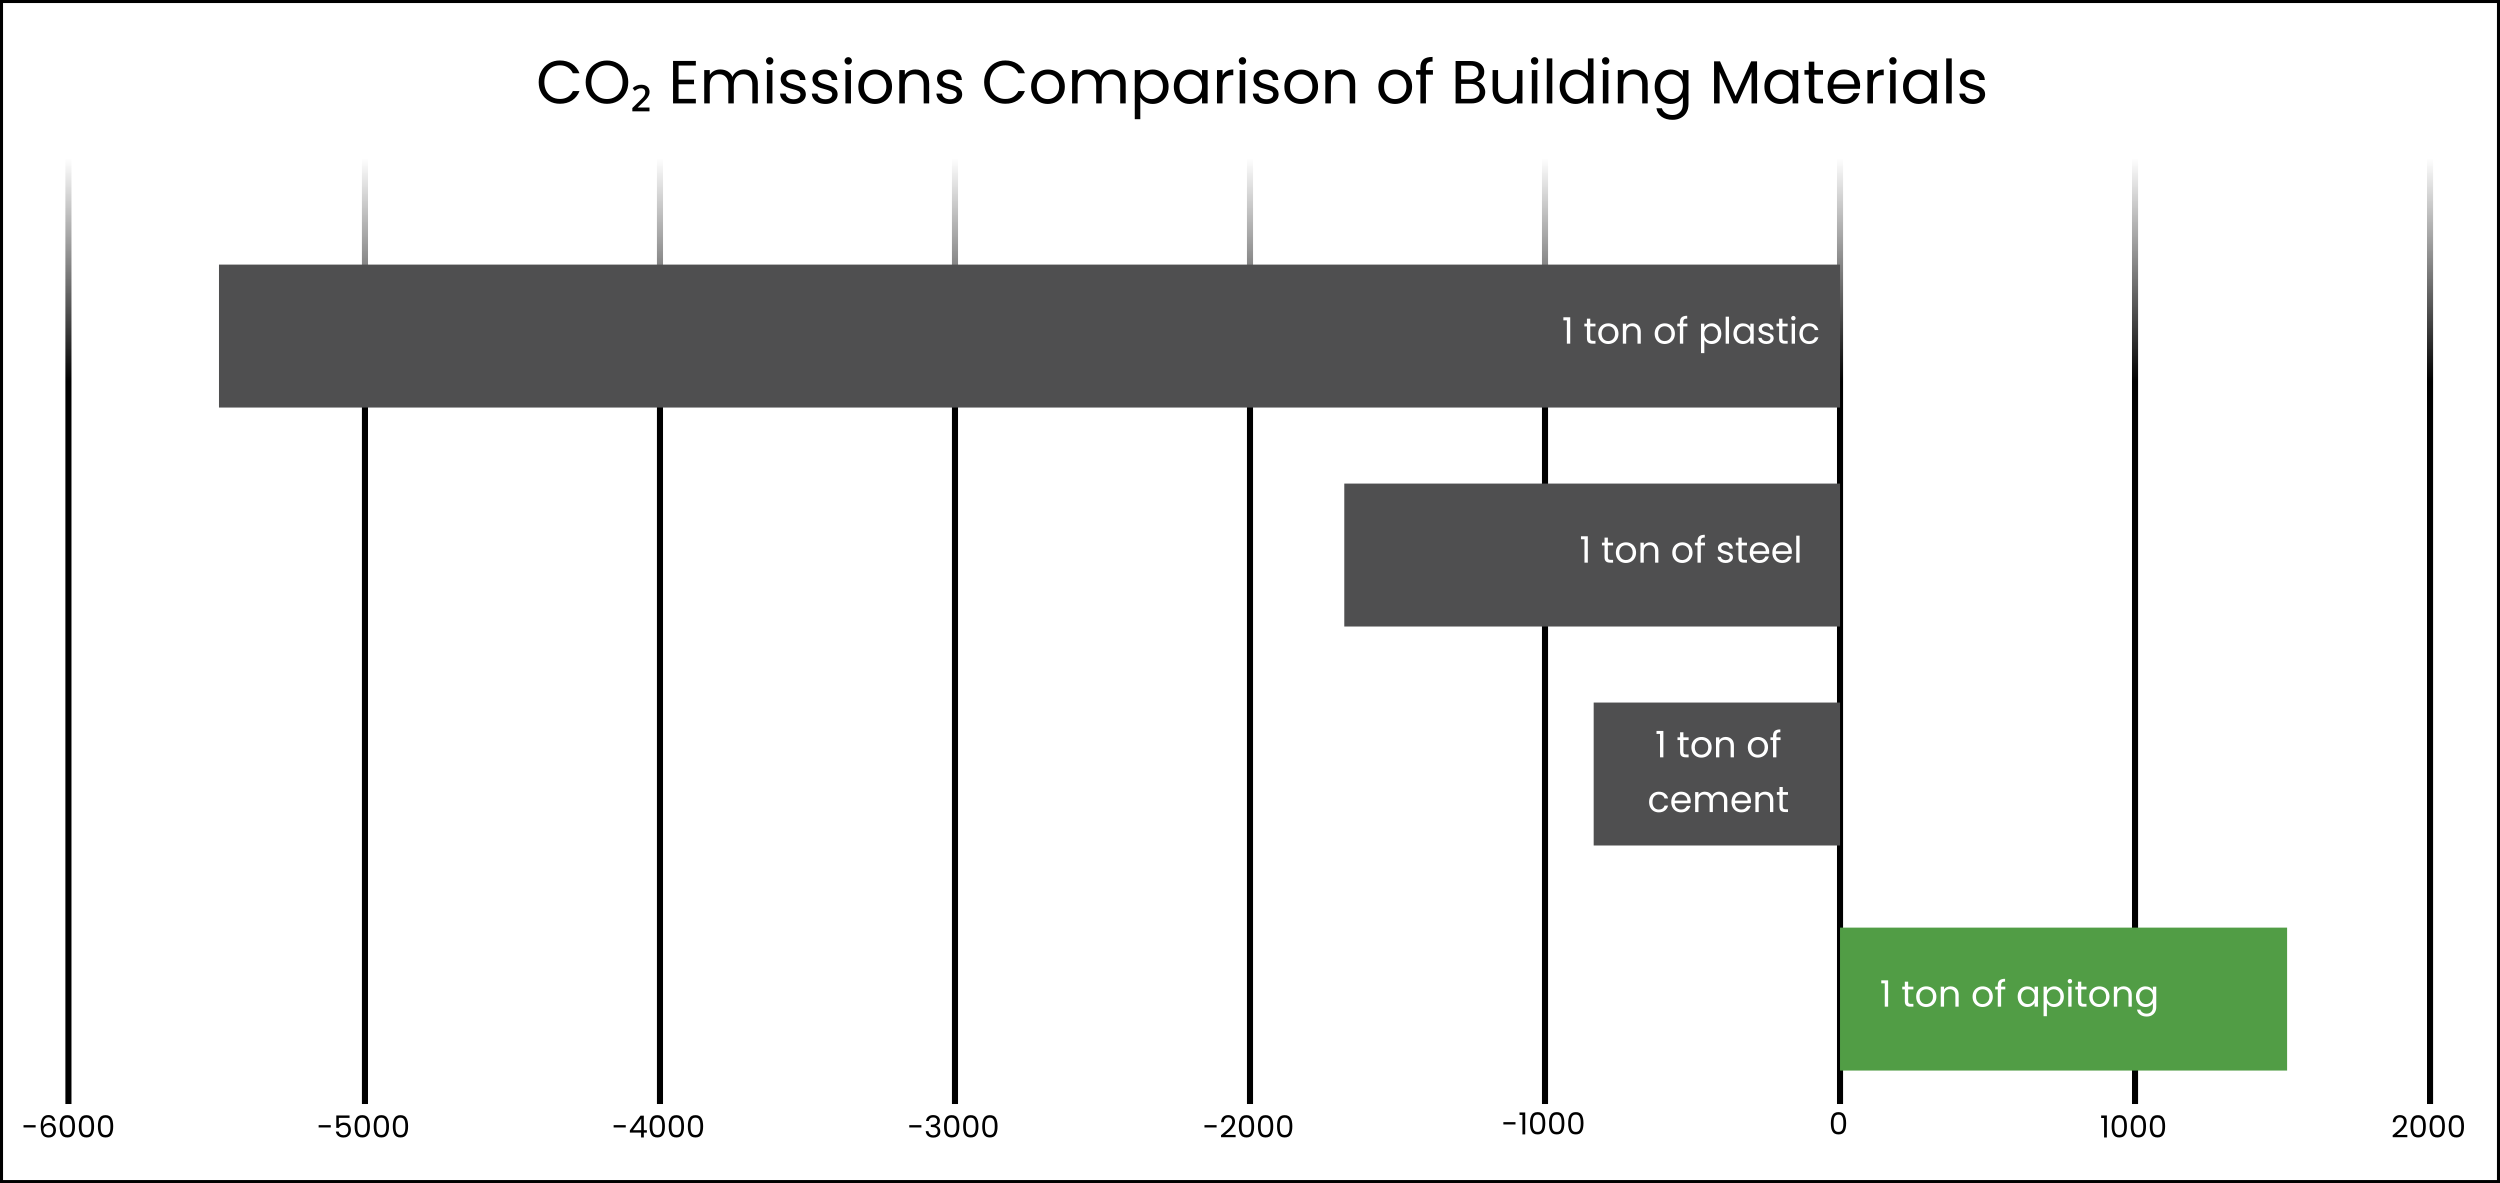 <svg width="822" height="389" viewBox="0 0 822 389" fill="none" xmlns="http://www.w3.org/2000/svg">
<rect x="0" y="0" width="822" height="389" fill="#333333" stroke="none"/>
<rect x="0.5" y="0.5" width="821" height="388" fill="white" stroke="black"/>
<path d="M22.5 363V52" stroke="url(#paint0_linear_1516_614)" stroke-width="2"/>
<path d="M120 363V52" stroke="url(#paint1_linear_1516_614)" stroke-width="2"/>
<path d="M217 363V52" stroke="url(#paint2_linear_1516_614)" stroke-width="2"/>
<path d="M314 363V52" stroke="url(#paint3_linear_1516_614)" stroke-width="2"/>
<path d="M411 363V52" stroke="url(#paint4_linear_1516_614)" stroke-width="2"/>
<path d="M508 363V52" stroke="url(#paint5_linear_1516_614)" stroke-width="2"/>
<path d="M605 363V52" stroke="url(#paint6_linear_1516_614)" stroke-width="2"/>
<path d="M702 363V52" stroke="url(#paint7_linear_1516_614)" stroke-width="2"/>
<path d="M799 363V52" stroke="url(#paint8_linear_1516_614)" stroke-width="2"/>
<rect x="72" y="87" width="533" height="47" fill="#4F4F50"/>
<rect x="442" y="159" width="163" height="47" fill="#4F4F50"/>
<rect x="524" y="231" width="81" height="47" fill="#4F4F50"/>
<rect x="605" y="305" width="147" height="47" fill="#519D45"/>
<path d="M11.723 369.95V370.72H7.733V369.95H11.723ZM17.311 368.49C17.165 367.75 16.708 367.38 15.941 367.38C15.348 367.38 14.905 367.61 14.611 368.07C14.318 368.523 14.175 369.273 14.181 370.32C14.335 369.973 14.588 369.703 14.941 369.51C15.301 369.31 15.701 369.21 16.141 369.21C16.828 369.21 17.375 369.423 17.781 369.85C18.195 370.277 18.401 370.867 18.401 371.62C18.401 372.073 18.311 372.48 18.131 372.84C17.958 373.2 17.691 373.487 17.331 373.7C16.978 373.913 16.548 374.02 16.041 374.02C15.354 374.02 14.818 373.867 14.431 373.56C14.044 373.253 13.774 372.83 13.621 372.29C13.468 371.75 13.391 371.083 13.391 370.29C13.391 367.843 14.245 366.62 15.951 366.62C16.605 366.62 17.118 366.797 17.491 367.15C17.864 367.503 18.084 367.95 18.151 368.49H17.311ZM15.951 369.98C15.665 369.98 15.395 370.04 15.141 370.16C14.888 370.273 14.681 370.45 14.521 370.69C14.368 370.923 14.291 371.21 14.291 371.55C14.291 372.057 14.438 372.47 14.731 372.79C15.024 373.103 15.444 373.26 15.991 373.26C16.458 373.26 16.828 373.117 17.101 372.83C17.381 372.537 17.521 372.143 17.521 371.65C17.521 371.13 17.388 370.723 17.121 370.43C16.855 370.13 16.465 369.98 15.951 369.98ZM19.629 370.31C19.629 369.163 19.816 368.27 20.189 367.63C20.562 366.983 21.215 366.66 22.149 366.66C23.076 366.66 23.726 366.983 24.099 367.63C24.472 368.27 24.659 369.163 24.659 370.31C24.659 371.477 24.472 372.383 24.099 373.03C23.726 373.677 23.076 374 22.149 374C21.215 374 20.562 373.677 20.189 373.03C19.816 372.383 19.629 371.477 19.629 370.31ZM23.759 370.31C23.759 369.73 23.719 369.24 23.639 368.84C23.566 368.433 23.409 368.107 23.169 367.86C22.936 367.613 22.596 367.49 22.149 367.49C21.695 367.49 21.349 367.613 21.109 367.86C20.875 368.107 20.719 368.433 20.639 368.84C20.566 369.24 20.529 369.73 20.529 370.31C20.529 370.91 20.566 371.413 20.639 371.82C20.719 372.227 20.875 372.553 21.109 372.8C21.349 373.047 21.695 373.17 22.149 373.17C22.596 373.17 22.936 373.047 23.169 372.8C23.409 372.553 23.566 372.227 23.639 371.82C23.719 371.413 23.759 370.91 23.759 370.31ZM25.908 370.31C25.908 369.163 26.095 368.27 26.468 367.63C26.841 366.983 27.495 366.66 28.428 366.66C29.355 366.66 30.005 366.983 30.378 367.63C30.751 368.27 30.938 369.163 30.938 370.31C30.938 371.477 30.751 372.383 30.378 373.03C30.005 373.677 29.355 374 28.428 374C27.495 374 26.841 373.677 26.468 373.03C26.095 372.383 25.908 371.477 25.908 370.31ZM30.038 370.31C30.038 369.73 29.998 369.24 29.918 368.84C29.845 368.433 29.688 368.107 29.448 367.86C29.215 367.613 28.875 367.49 28.428 367.49C27.975 367.49 27.628 367.613 27.388 367.86C27.155 368.107 26.998 368.433 26.918 368.84C26.845 369.24 26.808 369.73 26.808 370.31C26.808 370.91 26.845 371.413 26.918 371.82C26.998 372.227 27.155 372.553 27.388 372.8C27.628 373.047 27.975 373.17 28.428 373.17C28.875 373.17 29.215 373.047 29.448 372.8C29.688 372.553 29.845 372.227 29.918 371.82C29.998 371.413 30.038 370.91 30.038 370.31ZM32.187 370.31C32.187 369.163 32.374 368.27 32.747 367.63C33.121 366.983 33.774 366.66 34.707 366.66C35.634 366.66 36.284 366.983 36.657 367.63C37.031 368.27 37.217 369.163 37.217 370.31C37.217 371.477 37.031 372.383 36.657 373.03C36.284 373.677 35.634 374 34.707 374C33.774 374 33.121 373.677 32.747 373.03C32.374 372.383 32.187 371.477 32.187 370.31ZM36.317 370.31C36.317 369.73 36.277 369.24 36.197 368.84C36.124 368.433 35.967 368.107 35.727 367.86C35.494 367.613 35.154 367.49 34.707 367.49C34.254 367.49 33.907 367.613 33.667 367.86C33.434 368.107 33.277 368.433 33.197 368.84C33.124 369.24 33.087 369.73 33.087 370.31C33.087 370.91 33.124 371.413 33.197 371.82C33.277 372.227 33.434 372.553 33.667 372.8C33.907 373.047 34.254 373.17 34.707 373.17C35.154 373.17 35.494 373.047 35.727 372.8C35.967 372.553 36.124 372.227 36.197 371.82C36.277 371.413 36.317 370.91 36.317 370.31Z" fill="black"/>
<path d="M108.758 369.95V370.72H104.768V369.95H108.758ZM114.925 367.56H111.415V369.84C111.569 369.627 111.795 369.453 112.095 369.32C112.395 369.18 112.719 369.11 113.065 369.11C113.619 369.11 114.069 369.227 114.415 369.46C114.762 369.687 115.009 369.983 115.155 370.35C115.309 370.71 115.385 371.093 115.385 371.5C115.385 371.98 115.295 372.41 115.115 372.79C114.935 373.17 114.659 373.47 114.285 373.69C113.919 373.91 113.462 374.02 112.915 374.02C112.215 374.02 111.649 373.84 111.215 373.48C110.782 373.12 110.519 372.64 110.425 372.04H111.315C111.402 372.42 111.585 372.717 111.865 372.93C112.145 373.143 112.499 373.25 112.925 373.25C113.452 373.25 113.849 373.093 114.115 372.78C114.382 372.46 114.515 372.04 114.515 371.52C114.515 371 114.382 370.6 114.115 370.32C113.849 370.033 113.455 369.89 112.935 369.89C112.582 369.89 112.272 369.977 112.005 370.15C111.745 370.317 111.555 370.547 111.435 370.84H110.575V366.76H114.925V367.56ZM116.595 370.31C116.595 369.163 116.781 368.27 117.155 367.63C117.528 366.983 118.181 366.66 119.115 366.66C120.041 366.66 120.691 366.983 121.065 367.63C121.438 368.27 121.625 369.163 121.625 370.31C121.625 371.477 121.438 372.383 121.065 373.03C120.691 373.677 120.041 374 119.115 374C118.181 374 117.528 373.677 117.155 373.03C116.781 372.383 116.595 371.477 116.595 370.31ZM120.725 370.31C120.725 369.73 120.685 369.24 120.605 368.84C120.531 368.433 120.375 368.107 120.135 367.86C119.901 367.613 119.561 367.49 119.115 367.49C118.661 367.49 118.315 367.613 118.075 367.86C117.841 368.107 117.685 368.433 117.605 368.84C117.531 369.24 117.495 369.73 117.495 370.31C117.495 370.91 117.531 371.413 117.605 371.82C117.685 372.227 117.841 372.553 118.075 372.8C118.315 373.047 118.661 373.17 119.115 373.17C119.561 373.17 119.901 373.047 120.135 372.8C120.375 372.553 120.531 372.227 120.605 371.82C120.685 371.413 120.725 370.91 120.725 370.31ZM122.874 370.31C122.874 369.163 123.061 368.27 123.434 367.63C123.807 366.983 124.461 366.66 125.394 366.66C126.321 366.66 126.971 366.983 127.344 367.63C127.717 368.27 127.904 369.163 127.904 370.31C127.904 371.477 127.717 372.383 127.344 373.03C126.971 373.677 126.321 374 125.394 374C124.461 374 123.807 373.677 123.434 373.03C123.061 372.383 122.874 371.477 122.874 370.31ZM127.004 370.31C127.004 369.73 126.964 369.24 126.884 368.84C126.811 368.433 126.654 368.107 126.414 367.86C126.181 367.613 125.841 367.49 125.394 367.49C124.941 367.49 124.594 367.613 124.354 367.86C124.121 368.107 123.964 368.433 123.884 368.84C123.811 369.24 123.774 369.73 123.774 370.31C123.774 370.91 123.811 371.413 123.884 371.82C123.964 372.227 124.121 372.553 124.354 372.8C124.594 373.047 124.941 373.17 125.394 373.17C125.841 373.17 126.181 373.047 126.414 372.8C126.654 372.553 126.811 372.227 126.884 371.82C126.964 371.413 127.004 370.91 127.004 370.31ZM129.153 370.31C129.153 369.163 129.34 368.27 129.713 367.63C130.087 366.983 130.74 366.66 131.673 366.66C132.6 366.66 133.25 366.983 133.623 367.63C133.997 368.27 134.183 369.163 134.183 370.31C134.183 371.477 133.997 372.383 133.623 373.03C133.25 373.677 132.6 374 131.673 374C130.74 374 130.087 373.677 129.713 373.03C129.34 372.383 129.153 371.477 129.153 370.31ZM133.283 370.31C133.283 369.73 133.243 369.24 133.163 368.84C133.09 368.433 132.933 368.107 132.693 367.86C132.46 367.613 132.12 367.49 131.673 367.49C131.22 367.49 130.873 367.613 130.633 367.86C130.4 368.107 130.243 368.433 130.163 368.84C130.09 369.24 130.053 369.73 130.053 370.31C130.053 370.91 130.09 371.413 130.163 371.82C130.243 372.227 130.4 372.553 130.633 372.8C130.873 373.047 131.22 373.17 131.673 373.17C132.12 373.17 132.46 373.047 132.693 372.8C132.933 372.553 133.09 372.227 133.163 371.82C133.243 371.413 133.283 370.91 133.283 370.31Z" fill="black"/>
<path d="M205.753 369.95V370.72H201.763V369.95H205.753ZM207.09 372.39V371.7L210.6 366.84H211.69V371.6H212.69V372.39H211.69V374H210.79V372.39H207.09ZM210.83 367.79L208.14 371.6H210.83V367.79ZM213.599 370.31C213.599 369.163 213.786 368.27 214.159 367.63C214.533 366.983 215.186 366.66 216.119 366.66C217.046 366.66 217.696 366.983 218.069 367.63C218.443 368.27 218.629 369.163 218.629 370.31C218.629 371.477 218.443 372.383 218.069 373.03C217.696 373.677 217.046 374 216.119 374C215.186 374 214.533 373.677 214.159 373.03C213.786 372.383 213.599 371.477 213.599 370.31ZM217.729 370.31C217.729 369.73 217.689 369.24 217.609 368.84C217.536 368.433 217.379 368.107 217.139 367.86C216.906 367.613 216.566 367.49 216.119 367.49C215.666 367.49 215.319 367.613 215.079 367.86C214.846 368.107 214.689 368.433 214.609 368.84C214.536 369.24 214.499 369.73 214.499 370.31C214.499 370.91 214.536 371.413 214.609 371.82C214.689 372.227 214.846 372.553 215.079 372.8C215.319 373.047 215.666 373.17 216.119 373.17C216.566 373.17 216.906 373.047 217.139 372.8C217.379 372.553 217.536 372.227 217.609 371.82C217.689 371.413 217.729 370.91 217.729 370.31ZM219.879 370.31C219.879 369.163 220.065 368.27 220.439 367.63C220.812 366.983 221.465 366.66 222.399 366.66C223.325 366.66 223.975 366.983 224.349 367.63C224.722 368.27 224.909 369.163 224.909 370.31C224.909 371.477 224.722 372.383 224.349 373.03C223.975 373.677 223.325 374 222.399 374C221.465 374 220.812 373.677 220.439 373.03C220.065 372.383 219.879 371.477 219.879 370.31ZM224.009 370.31C224.009 369.73 223.969 369.24 223.889 368.84C223.815 368.433 223.659 368.107 223.419 367.86C223.185 367.613 222.845 367.49 222.399 367.49C221.945 367.49 221.599 367.613 221.359 367.86C221.125 368.107 220.969 368.433 220.889 368.84C220.815 369.24 220.779 369.73 220.779 370.31C220.779 370.91 220.815 371.413 220.889 371.82C220.969 372.227 221.125 372.553 221.359 372.8C221.599 373.047 221.945 373.17 222.399 373.17C222.845 373.17 223.185 373.047 223.419 372.8C223.659 372.553 223.815 372.227 223.889 371.82C223.969 371.413 224.009 370.91 224.009 370.31ZM226.158 370.31C226.158 369.163 226.345 368.27 226.718 367.63C227.091 366.983 227.745 366.66 228.678 366.66C229.605 366.66 230.255 366.983 230.628 367.63C231.001 368.27 231.188 369.163 231.188 370.31C231.188 371.477 231.001 372.383 230.628 373.03C230.255 373.677 229.605 374 228.678 374C227.745 374 227.091 373.677 226.718 373.03C226.345 372.383 226.158 371.477 226.158 370.31ZM230.288 370.31C230.288 369.73 230.248 369.24 230.168 368.84C230.095 368.433 229.938 368.107 229.698 367.86C229.465 367.613 229.125 367.49 228.678 367.49C228.225 367.49 227.878 367.613 227.638 367.86C227.405 368.107 227.248 368.433 227.168 368.84C227.095 369.24 227.058 369.73 227.058 370.31C227.058 370.91 227.095 371.413 227.168 371.82C227.248 372.227 227.405 372.553 227.638 372.8C227.878 373.047 228.225 373.17 228.678 373.17C229.125 373.17 229.465 373.047 229.698 372.8C229.938 372.553 230.095 372.227 230.168 371.82C230.248 371.413 230.288 370.91 230.288 370.31Z" fill="black"/>
<path d="M302.953 369.95V370.72H298.963V369.95H302.953ZM304.491 368.59C304.537 367.977 304.774 367.497 305.201 367.15C305.627 366.803 306.181 366.63 306.861 366.63C307.314 366.63 307.704 366.713 308.031 366.88C308.364 367.04 308.614 367.26 308.781 367.54C308.954 367.82 309.041 368.137 309.041 368.49C309.041 368.903 308.921 369.26 308.681 369.56C308.447 369.86 308.141 370.053 307.761 370.14V370.19C308.194 370.297 308.537 370.507 308.791 370.82C309.044 371.133 309.171 371.543 309.171 372.05C309.171 372.43 309.084 372.773 308.911 373.08C308.737 373.38 308.477 373.617 308.131 373.79C307.784 373.963 307.367 374.05 306.881 374.05C306.174 374.05 305.594 373.867 305.141 373.5C304.687 373.127 304.434 372.6 304.381 371.92H305.261C305.307 372.32 305.471 372.647 305.751 372.9C306.031 373.153 306.404 373.28 306.871 373.28C307.337 373.28 307.691 373.16 307.931 372.92C308.177 372.673 308.301 372.357 308.301 371.97C308.301 371.47 308.134 371.11 307.801 370.89C307.467 370.67 306.964 370.56 306.291 370.56H306.061V369.8H306.301C306.914 369.793 307.377 369.693 307.691 369.5C308.004 369.3 308.161 368.993 308.161 368.58C308.161 368.227 308.044 367.943 307.811 367.73C307.584 367.517 307.257 367.41 306.831 367.41C306.417 367.41 306.084 367.517 305.831 367.73C305.577 367.943 305.427 368.23 305.381 368.59H304.491ZM310.399 370.31C310.399 369.163 310.586 368.27 310.959 367.63C311.333 366.983 311.986 366.66 312.919 366.66C313.846 366.66 314.496 366.983 314.869 367.63C315.243 368.27 315.429 369.163 315.429 370.31C315.429 371.477 315.243 372.383 314.869 373.03C314.496 373.677 313.846 374 312.919 374C311.986 374 311.333 373.677 310.959 373.03C310.586 372.383 310.399 371.477 310.399 370.31ZM314.529 370.31C314.529 369.73 314.489 369.24 314.409 368.84C314.336 368.433 314.179 368.107 313.939 367.86C313.706 367.613 313.366 367.49 312.919 367.49C312.466 367.49 312.119 367.613 311.879 367.86C311.646 368.107 311.489 368.433 311.409 368.84C311.336 369.24 311.299 369.73 311.299 370.31C311.299 370.91 311.336 371.413 311.409 371.82C311.489 372.227 311.646 372.553 311.879 372.8C312.119 373.047 312.466 373.17 312.919 373.17C313.366 373.17 313.706 373.047 313.939 372.8C314.179 372.553 314.336 372.227 314.409 371.82C314.489 371.413 314.529 370.91 314.529 370.31ZM316.679 370.31C316.679 369.163 316.865 368.27 317.239 367.63C317.612 366.983 318.265 366.66 319.199 366.66C320.125 366.66 320.775 366.983 321.149 367.63C321.522 368.27 321.709 369.163 321.709 370.31C321.709 371.477 321.522 372.383 321.149 373.03C320.775 373.677 320.125 374 319.199 374C318.265 374 317.612 373.677 317.239 373.03C316.865 372.383 316.679 371.477 316.679 370.31ZM320.809 370.31C320.809 369.73 320.769 369.24 320.689 368.84C320.615 368.433 320.459 368.107 320.219 367.86C319.985 367.613 319.645 367.49 319.199 367.49C318.745 367.49 318.399 367.613 318.159 367.86C317.925 368.107 317.769 368.433 317.689 368.84C317.615 369.24 317.579 369.73 317.579 370.31C317.579 370.91 317.615 371.413 317.689 371.82C317.769 372.227 317.925 372.553 318.159 372.8C318.399 373.047 318.745 373.17 319.199 373.17C319.645 373.17 319.985 373.047 320.219 372.8C320.459 372.553 320.615 372.227 320.689 371.82C320.769 371.413 320.809 370.91 320.809 370.31ZM322.958 370.31C322.958 369.163 323.145 368.27 323.518 367.63C323.891 366.983 324.545 366.66 325.478 366.66C326.405 366.66 327.055 366.983 327.428 367.63C327.801 368.27 327.988 369.163 327.988 370.31C327.988 371.477 327.801 372.383 327.428 373.03C327.055 373.677 326.405 374 325.478 374C324.545 374 323.891 373.677 323.518 373.03C323.145 372.383 322.958 371.477 322.958 370.31ZM327.088 370.31C327.088 369.73 327.048 369.24 326.968 368.84C326.895 368.433 326.738 368.107 326.498 367.86C326.265 367.613 325.925 367.49 325.478 367.49C325.025 367.49 324.678 367.613 324.438 367.86C324.205 368.107 324.048 368.433 323.968 368.84C323.895 369.24 323.858 369.73 323.858 370.31C323.858 370.91 323.895 371.413 323.968 371.82C324.048 372.227 324.205 372.553 324.438 372.8C324.678 373.047 325.025 373.17 325.478 373.17C325.925 373.17 326.265 373.047 326.498 372.8C326.738 372.553 326.895 372.227 326.968 371.82C327.048 371.413 327.088 370.91 327.088 370.31Z" fill="black"/>
<path d="M400.021 369.95V370.72H396.031V369.95H400.021ZM401.469 373.27C402.316 372.59 402.979 372.033 403.459 371.6C403.939 371.16 404.342 370.703 404.669 370.23C405.002 369.75 405.169 369.28 405.169 368.82C405.169 368.387 405.062 368.047 404.849 367.8C404.642 367.547 404.306 367.42 403.839 367.42C403.386 367.42 403.032 367.563 402.779 367.85C402.532 368.13 402.399 368.507 402.379 368.98H401.499C401.526 368.233 401.752 367.657 402.179 367.25C402.606 366.843 403.156 366.64 403.829 366.64C404.516 366.64 405.059 366.83 405.459 367.21C405.866 367.59 406.069 368.113 406.069 368.78C406.069 369.333 405.902 369.873 405.569 370.4C405.242 370.92 404.869 371.38 404.449 371.78C404.029 372.173 403.492 372.633 402.839 373.16H406.279V373.92H401.469V373.27ZM407.331 370.31C407.331 369.163 407.518 368.27 407.891 367.63C408.264 366.983 408.918 366.66 409.851 366.66C410.778 366.66 411.428 366.983 411.801 367.63C412.174 368.27 412.361 369.163 412.361 370.31C412.361 371.477 412.174 372.383 411.801 373.03C411.428 373.677 410.778 374 409.851 374C408.918 374 408.264 373.677 407.891 373.03C407.518 372.383 407.331 371.477 407.331 370.31ZM411.461 370.31C411.461 369.73 411.421 369.24 411.341 368.84C411.268 368.433 411.111 368.107 410.871 367.86C410.638 367.613 410.298 367.49 409.851 367.49C409.398 367.49 409.051 367.613 408.811 367.86C408.578 368.107 408.421 368.433 408.341 368.84C408.268 369.24 408.231 369.73 408.231 370.31C408.231 370.91 408.268 371.413 408.341 371.82C408.421 372.227 408.578 372.553 408.811 372.8C409.051 373.047 409.398 373.17 409.851 373.17C410.298 373.17 410.638 373.047 410.871 372.8C411.111 372.553 411.268 372.227 411.341 371.82C411.421 371.413 411.461 370.91 411.461 370.31ZM413.61 370.31C413.61 369.163 413.797 368.27 414.17 367.63C414.544 366.983 415.197 366.66 416.13 366.66C417.057 366.66 417.707 366.983 418.08 367.63C418.454 368.27 418.64 369.163 418.64 370.31C418.64 371.477 418.454 372.383 418.08 373.03C417.707 373.677 417.057 374 416.13 374C415.197 374 414.544 373.677 414.17 373.03C413.797 372.383 413.61 371.477 413.61 370.31ZM417.74 370.31C417.74 369.73 417.7 369.24 417.62 368.84C417.547 368.433 417.39 368.107 417.15 367.86C416.917 367.613 416.577 367.49 416.13 367.49C415.677 367.49 415.33 367.613 415.09 367.86C414.857 368.107 414.7 368.433 414.62 368.84C414.547 369.24 414.51 369.73 414.51 370.31C414.51 370.91 414.547 371.413 414.62 371.82C414.7 372.227 414.857 372.553 415.09 372.8C415.33 373.047 415.677 373.17 416.13 373.17C416.577 373.17 416.917 373.047 417.15 372.8C417.39 372.553 417.547 372.227 417.62 371.82C417.7 371.413 417.74 370.91 417.74 370.31ZM419.89 370.31C419.89 369.163 420.076 368.27 420.45 367.63C420.823 366.983 421.476 366.66 422.41 366.66C423.336 366.66 423.986 366.983 424.36 367.63C424.733 368.27 424.92 369.163 424.92 370.31C424.92 371.477 424.733 372.383 424.36 373.03C423.986 373.677 423.336 374 422.41 374C421.476 374 420.823 373.677 420.45 373.03C420.076 372.383 419.89 371.477 419.89 370.31ZM424.02 370.31C424.02 369.73 423.98 369.24 423.9 368.84C423.826 368.433 423.67 368.107 423.43 367.86C423.196 367.613 422.856 367.49 422.41 367.49C421.956 367.49 421.61 367.613 421.37 367.86C421.136 368.107 420.98 368.433 420.9 368.84C420.826 369.24 420.79 369.73 420.79 370.31C420.79 370.91 420.826 371.413 420.9 371.82C420.98 372.227 421.136 372.553 421.37 372.8C421.61 373.047 421.956 373.17 422.41 373.17C422.856 373.17 423.196 373.047 423.43 372.8C423.67 372.553 423.826 372.227 423.9 371.82C423.98 371.413 424.02 370.91 424.02 370.31Z" fill="black"/>
<path d="M498.296 368.95V369.72H494.306V368.95H498.296ZM499.613 366.6V365.77H501.493V373H500.573V366.6H499.613ZM503.057 369.31C503.057 368.163 503.243 367.27 503.617 366.63C503.99 365.983 504.643 365.66 505.577 365.66C506.503 365.66 507.153 365.983 507.527 366.63C507.9 367.27 508.087 368.163 508.087 369.31C508.087 370.477 507.9 371.383 507.527 372.03C507.153 372.677 506.503 373 505.577 373C504.643 373 503.99 372.677 503.617 372.03C503.243 371.383 503.057 370.477 503.057 369.31ZM507.187 369.31C507.187 368.73 507.147 368.24 507.067 367.84C506.993 367.433 506.837 367.107 506.597 366.86C506.363 366.613 506.023 366.49 505.577 366.49C505.123 366.49 504.777 366.613 504.537 366.86C504.303 367.107 504.147 367.433 504.067 367.84C503.993 368.24 503.957 368.73 503.957 369.31C503.957 369.91 503.993 370.413 504.067 370.82C504.147 371.227 504.303 371.553 504.537 371.8C504.777 372.047 505.123 372.17 505.577 372.17C506.023 372.17 506.363 372.047 506.597 371.8C506.837 371.553 506.993 371.227 507.067 370.82C507.147 370.413 507.187 369.91 507.187 369.31ZM509.336 369.31C509.336 368.163 509.522 367.27 509.896 366.63C510.269 365.983 510.922 365.66 511.856 365.66C512.782 365.66 513.432 365.983 513.806 366.63C514.179 367.27 514.366 368.163 514.366 369.31C514.366 370.477 514.179 371.383 513.806 372.03C513.432 372.677 512.782 373 511.856 373C510.922 373 510.269 372.677 509.896 372.03C509.522 371.383 509.336 370.477 509.336 369.31ZM513.466 369.31C513.466 368.73 513.426 368.24 513.346 367.84C513.272 367.433 513.116 367.107 512.876 366.86C512.642 366.613 512.302 366.49 511.856 366.49C511.402 366.49 511.056 366.613 510.816 366.86C510.582 367.107 510.426 367.433 510.346 367.84C510.272 368.24 510.236 368.73 510.236 369.31C510.236 369.91 510.272 370.413 510.346 370.82C510.426 371.227 510.582 371.553 510.816 371.8C511.056 372.047 511.402 372.17 511.856 372.17C512.302 372.17 512.642 372.047 512.876 371.8C513.116 371.553 513.272 371.227 513.346 370.82C513.426 370.413 513.466 369.91 513.466 369.31ZM515.615 369.31C515.615 368.163 515.802 367.27 516.175 366.63C516.548 365.983 517.202 365.66 518.135 365.66C519.062 365.66 519.712 365.983 520.085 366.63C520.458 367.27 520.645 368.163 520.645 369.31C520.645 370.477 520.458 371.383 520.085 372.03C519.712 372.677 519.062 373 518.135 373C517.202 373 516.548 372.677 516.175 372.03C515.802 371.383 515.615 370.477 515.615 369.31ZM519.745 369.31C519.745 368.73 519.705 368.24 519.625 367.84C519.552 367.433 519.395 367.107 519.155 366.86C518.922 366.613 518.582 366.49 518.135 366.49C517.682 366.49 517.335 366.613 517.095 366.86C516.862 367.107 516.705 367.433 516.625 367.84C516.552 368.24 516.515 368.73 516.515 369.31C516.515 369.91 516.552 370.413 516.625 370.82C516.705 371.227 516.862 371.553 517.095 371.8C517.335 372.047 517.682 372.17 518.135 372.17C518.582 372.17 518.922 372.047 519.155 371.8C519.395 371.553 519.552 371.227 519.625 370.82C519.705 370.413 519.745 369.91 519.745 369.31Z" fill="black"/>
<path d="M514.034 105.32V104.324H516.29V113H515.186V105.32H514.034ZM522.877 107.324V111.2C522.877 111.52 522.945 111.748 523.081 111.884C523.217 112.012 523.453 112.076 523.789 112.076H524.593V113H523.609C523.001 113 522.545 112.86 522.241 112.58C521.937 112.3 521.785 111.84 521.785 111.2V107.324H520.933V106.424H521.785V104.768H522.877V106.424H524.593V107.324H522.877ZM528.784 113.108C528.168 113.108 527.608 112.968 527.104 112.688C526.608 112.408 526.216 112.012 525.928 111.5C525.648 110.98 525.508 110.38 525.508 109.7C525.508 109.028 525.652 108.436 525.94 107.924C526.236 107.404 526.636 107.008 527.14 106.736C527.644 106.456 528.208 106.316 528.832 106.316C529.456 106.316 530.02 106.456 530.524 106.736C531.028 107.008 531.424 107.4 531.712 107.912C532.008 108.424 532.156 109.02 532.156 109.7C532.156 110.38 532.004 110.98 531.7 111.5C531.404 112.012 531 112.408 530.488 112.688C529.976 112.968 529.408 113.108 528.784 113.108ZM528.784 112.148C529.176 112.148 529.544 112.056 529.888 111.872C530.232 111.688 530.508 111.412 530.716 111.044C530.932 110.676 531.04 110.228 531.04 109.7C531.04 109.172 530.936 108.724 530.728 108.356C530.52 107.988 530.248 107.716 529.912 107.54C529.576 107.356 529.212 107.264 528.82 107.264C528.42 107.264 528.052 107.356 527.716 107.54C527.388 107.716 527.124 107.988 526.924 108.356C526.724 108.724 526.624 109.172 526.624 109.7C526.624 110.236 526.72 110.688 526.912 111.056C527.112 111.424 527.376 111.7 527.704 111.884C528.032 112.06 528.392 112.148 528.784 112.148ZM536.796 106.304C537.596 106.304 538.244 106.548 538.74 107.036C539.236 107.516 539.484 108.212 539.484 109.124V113H538.404V109.28C538.404 108.624 538.24 108.124 537.912 107.78C537.584 107.428 537.136 107.252 536.568 107.252C535.992 107.252 535.532 107.432 535.188 107.792C534.852 108.152 534.684 108.676 534.684 109.364V113H533.592V106.424H534.684V107.36C534.9 107.024 535.192 106.764 535.56 106.58C535.936 106.396 536.348 106.304 536.796 106.304ZM547.335 113.108C546.719 113.108 546.159 112.968 545.655 112.688C545.159 112.408 544.767 112.012 544.479 111.5C544.199 110.98 544.059 110.38 544.059 109.7C544.059 109.028 544.203 108.436 544.491 107.924C544.787 107.404 545.187 107.008 545.691 106.736C546.195 106.456 546.759 106.316 547.383 106.316C548.007 106.316 548.571 106.456 549.075 106.736C549.579 107.008 549.975 107.4 550.263 107.912C550.559 108.424 550.707 109.02 550.707 109.7C550.707 110.38 550.555 110.98 550.251 111.5C549.955 112.012 549.551 112.408 549.039 112.688C548.527 112.968 547.959 113.108 547.335 113.108ZM547.335 112.148C547.727 112.148 548.095 112.056 548.439 111.872C548.783 111.688 549.059 111.412 549.267 111.044C549.483 110.676 549.591 110.228 549.591 109.7C549.591 109.172 549.487 108.724 549.279 108.356C549.071 107.988 548.799 107.716 548.463 107.54C548.127 107.356 547.763 107.264 547.371 107.264C546.971 107.264 546.603 107.356 546.267 107.54C545.939 107.716 545.675 107.988 545.475 108.356C545.275 108.724 545.175 109.172 545.175 109.7C545.175 110.236 545.271 110.688 545.463 111.056C545.663 111.424 545.927 111.7 546.255 111.884C546.583 112.06 546.943 112.148 547.335 112.148ZM554.819 107.324H553.439V113H552.347V107.324H551.495V106.424H552.347V105.956C552.347 105.22 552.535 104.684 552.911 104.348C553.295 104.004 553.907 103.832 554.747 103.832V104.744C554.267 104.744 553.927 104.84 553.727 105.032C553.535 105.216 553.439 105.524 553.439 105.956V106.424H554.819V107.324ZM560.383 107.636C560.599 107.26 560.919 106.948 561.343 106.7C561.775 106.444 562.275 106.316 562.843 106.316C563.427 106.316 563.955 106.456 564.427 106.736C564.907 107.016 565.283 107.412 565.555 107.924C565.827 108.428 565.963 109.016 565.963 109.688C565.963 110.352 565.827 110.944 565.555 111.464C565.283 111.984 564.907 112.388 564.427 112.676C563.955 112.964 563.427 113.108 562.843 113.108C562.283 113.108 561.787 112.984 561.355 112.736C560.931 112.48 560.607 112.164 560.383 111.788V116.12H559.291V106.424H560.383V107.636ZM564.847 109.688C564.847 109.192 564.747 108.76 564.547 108.392C564.347 108.024 564.075 107.744 563.731 107.552C563.395 107.36 563.023 107.264 562.615 107.264C562.215 107.264 561.843 107.364 561.499 107.564C561.163 107.756 560.891 108.04 560.683 108.416C560.483 108.784 560.383 109.212 560.383 109.7C560.383 110.196 560.483 110.632 560.683 111.008C560.891 111.376 561.163 111.66 561.499 111.86C561.843 112.052 562.215 112.148 562.615 112.148C563.023 112.148 563.395 112.052 563.731 111.86C564.075 111.66 564.347 111.376 564.547 111.008C564.747 110.632 564.847 110.192 564.847 109.688ZM568.493 104.12V113H567.401V104.12H568.493ZM569.946 109.688C569.946 109.016 570.082 108.428 570.354 107.924C570.626 107.412 570.998 107.016 571.47 106.736C571.95 106.456 572.482 106.316 573.066 106.316C573.642 106.316 574.142 106.44 574.566 106.688C574.99 106.936 575.306 107.248 575.514 107.624V106.424H576.618V113H575.514V111.776C575.298 112.16 574.974 112.48 574.542 112.736C574.118 112.984 573.622 113.108 573.054 113.108C572.47 113.108 571.942 112.964 571.47 112.676C570.998 112.388 570.626 111.984 570.354 111.464C570.082 110.944 569.946 110.352 569.946 109.688ZM575.514 109.7C575.514 109.204 575.414 108.772 575.214 108.404C575.014 108.036 574.742 107.756 574.398 107.564C574.062 107.364 573.69 107.264 573.282 107.264C572.874 107.264 572.502 107.36 572.166 107.552C571.83 107.744 571.562 108.024 571.362 108.392C571.162 108.76 571.062 109.192 571.062 109.688C571.062 110.192 571.162 110.632 571.362 111.008C571.562 111.376 571.83 111.66 572.166 111.86C572.502 112.052 572.874 112.148 573.282 112.148C573.69 112.148 574.062 112.052 574.398 111.86C574.742 111.66 575.014 111.376 575.214 111.008C575.414 110.632 575.514 110.196 575.514 109.7ZM580.791 113.108C580.287 113.108 579.835 113.024 579.435 112.856C579.035 112.68 578.719 112.44 578.487 112.136C578.255 111.824 578.127 111.468 578.103 111.068H579.231C579.263 111.396 579.415 111.664 579.687 111.872C579.967 112.08 580.331 112.184 580.779 112.184C581.195 112.184 581.523 112.092 581.763 111.908C582.003 111.724 582.123 111.492 582.123 111.212C582.123 110.924 581.995 110.712 581.739 110.576C581.483 110.432 581.087 110.292 580.551 110.156C580.063 110.028 579.663 109.9 579.351 109.772C579.047 109.636 578.783 109.44 578.559 109.184C578.343 108.92 578.235 108.576 578.235 108.152C578.235 107.816 578.335 107.508 578.535 107.228C578.735 106.948 579.019 106.728 579.387 106.568C579.755 106.4 580.175 106.316 580.647 106.316C581.375 106.316 581.963 106.5 582.411 106.868C582.859 107.236 583.099 107.74 583.131 108.38H582.039C582.015 108.036 581.875 107.76 581.619 107.552C581.371 107.344 581.035 107.24 580.611 107.24C580.219 107.24 579.907 107.324 579.675 107.492C579.443 107.66 579.327 107.88 579.327 108.152C579.327 108.368 579.395 108.548 579.531 108.692C579.675 108.828 579.851 108.94 580.059 109.028C580.275 109.108 580.571 109.2 580.947 109.304C581.419 109.432 581.803 109.56 582.099 109.688C582.395 109.808 582.647 109.992 582.855 110.24C583.071 110.488 583.183 110.812 583.191 111.212C583.191 111.572 583.091 111.896 582.891 112.184C582.691 112.472 582.407 112.7 582.039 112.868C581.679 113.028 581.263 113.108 580.791 113.108ZM586.065 107.324V111.2C586.065 111.52 586.133 111.748 586.269 111.884C586.405 112.012 586.641 112.076 586.977 112.076H587.781V113H586.797C586.189 113 585.733 112.86 585.429 112.58C585.125 112.3 584.973 111.84 584.973 111.2V107.324H584.121V106.424H584.973V104.768H586.065V106.424H587.781V107.324H586.065ZM589.668 105.356C589.46 105.356 589.284 105.284 589.14 105.14C588.996 104.996 588.924 104.82 588.924 104.612C588.924 104.404 588.996 104.228 589.14 104.084C589.284 103.94 589.46 103.868 589.668 103.868C589.868 103.868 590.036 103.94 590.172 104.084C590.316 104.228 590.388 104.404 590.388 104.612C590.388 104.82 590.316 104.996 590.172 105.14C590.036 105.284 589.868 105.356 589.668 105.356ZM590.196 106.424V113H589.104V106.424H590.196ZM591.649 109.7C591.649 109.02 591.785 108.428 592.057 107.924C592.329 107.412 592.705 107.016 593.185 106.736C593.673 106.456 594.229 106.316 594.853 106.316C595.661 106.316 596.325 106.512 596.845 106.904C597.373 107.296 597.721 107.84 597.889 108.536H596.713C596.601 108.136 596.381 107.82 596.053 107.588C595.733 107.356 595.333 107.24 594.853 107.24C594.229 107.24 593.725 107.456 593.341 107.888C592.957 108.312 592.765 108.916 592.765 109.7C592.765 110.492 592.957 111.104 593.341 111.536C593.725 111.968 594.229 112.184 594.853 112.184C595.333 112.184 595.733 112.072 596.053 111.848C596.373 111.624 596.593 111.304 596.713 110.888H597.889C597.713 111.56 597.361 112.1 596.833 112.508C596.305 112.908 595.645 113.108 594.853 113.108C594.229 113.108 593.673 112.968 593.185 112.688C592.705 112.408 592.329 112.012 592.057 111.5C591.785 110.988 591.649 110.388 591.649 109.7Z" fill="white"/>
<path d="M519.823 177.32V176.324H522.079V185H520.975V177.32H519.823ZM528.666 179.324V183.2C528.666 183.52 528.734 183.748 528.87 183.884C529.006 184.012 529.242 184.076 529.578 184.076H530.382V185H529.398C528.79 185 528.334 184.86 528.03 184.58C527.726 184.3 527.574 183.84 527.574 183.2V179.324H526.722V178.424H527.574V176.768H528.666V178.424H530.382V179.324H528.666ZM534.573 185.108C533.957 185.108 533.397 184.968 532.893 184.688C532.397 184.408 532.005 184.012 531.717 183.5C531.437 182.98 531.297 182.38 531.297 181.7C531.297 181.028 531.441 180.436 531.729 179.924C532.025 179.404 532.425 179.008 532.929 178.736C533.433 178.456 533.997 178.316 534.621 178.316C535.245 178.316 535.809 178.456 536.313 178.736C536.817 179.008 537.213 179.4 537.501 179.912C537.797 180.424 537.945 181.02 537.945 181.7C537.945 182.38 537.793 182.98 537.489 183.5C537.193 184.012 536.789 184.408 536.277 184.688C535.765 184.968 535.197 185.108 534.573 185.108ZM534.573 184.148C534.965 184.148 535.333 184.056 535.677 183.872C536.021 183.688 536.297 183.412 536.505 183.044C536.721 182.676 536.829 182.228 536.829 181.7C536.829 181.172 536.725 180.724 536.517 180.356C536.309 179.988 536.037 179.716 535.701 179.54C535.365 179.356 535.001 179.264 534.609 179.264C534.209 179.264 533.841 179.356 533.505 179.54C533.177 179.716 532.913 179.988 532.713 180.356C532.513 180.724 532.413 181.172 532.413 181.7C532.413 182.236 532.509 182.688 532.701 183.056C532.901 183.424 533.165 183.7 533.493 183.884C533.821 184.06 534.181 184.148 534.573 184.148ZM542.585 178.304C543.385 178.304 544.033 178.548 544.529 179.036C545.025 179.516 545.273 180.212 545.273 181.124V185H544.193V181.28C544.193 180.624 544.029 180.124 543.701 179.78C543.373 179.428 542.925 179.252 542.357 179.252C541.781 179.252 541.321 179.432 540.977 179.792C540.641 180.152 540.473 180.676 540.473 181.364V185H539.381V178.424H540.473V179.36C540.689 179.024 540.981 178.764 541.349 178.58C541.725 178.396 542.137 178.304 542.585 178.304ZM553.124 185.108C552.508 185.108 551.948 184.968 551.444 184.688C550.948 184.408 550.556 184.012 550.268 183.5C549.988 182.98 549.848 182.38 549.848 181.7C549.848 181.028 549.992 180.436 550.28 179.924C550.576 179.404 550.976 179.008 551.48 178.736C551.984 178.456 552.548 178.316 553.172 178.316C553.796 178.316 554.36 178.456 554.864 178.736C555.368 179.008 555.764 179.4 556.052 179.912C556.348 180.424 556.496 181.02 556.496 181.7C556.496 182.38 556.344 182.98 556.04 183.5C555.744 184.012 555.34 184.408 554.828 184.688C554.316 184.968 553.748 185.108 553.124 185.108ZM553.124 184.148C553.516 184.148 553.884 184.056 554.228 183.872C554.572 183.688 554.848 183.412 555.056 183.044C555.272 182.676 555.38 182.228 555.38 181.7C555.38 181.172 555.276 180.724 555.068 180.356C554.86 179.988 554.588 179.716 554.252 179.54C553.916 179.356 553.552 179.264 553.16 179.264C552.76 179.264 552.392 179.356 552.056 179.54C551.728 179.716 551.464 179.988 551.264 180.356C551.064 180.724 550.964 181.172 550.964 181.7C550.964 182.236 551.06 182.688 551.252 183.056C551.452 183.424 551.716 183.7 552.044 183.884C552.372 184.06 552.732 184.148 553.124 184.148ZM560.608 179.324H559.228V185H558.136V179.324H557.284V178.424H558.136V177.956C558.136 177.22 558.324 176.684 558.7 176.348C559.084 176.004 559.696 175.832 560.536 175.832V176.744C560.056 176.744 559.716 176.84 559.516 177.032C559.324 177.216 559.228 177.524 559.228 177.956V178.424H560.608V179.324ZM567.408 185.108C566.904 185.108 566.452 185.024 566.052 184.856C565.652 184.68 565.336 184.44 565.104 184.136C564.872 183.824 564.744 183.468 564.72 183.068H565.848C565.88 183.396 566.032 183.664 566.304 183.872C566.584 184.08 566.948 184.184 567.396 184.184C567.812 184.184 568.14 184.092 568.38 183.908C568.62 183.724 568.74 183.492 568.74 183.212C568.74 182.924 568.612 182.712 568.356 182.576C568.1 182.432 567.704 182.292 567.168 182.156C566.68 182.028 566.28 181.9 565.968 181.772C565.664 181.636 565.4 181.44 565.176 181.184C564.96 180.92 564.852 180.576 564.852 180.152C564.852 179.816 564.952 179.508 565.152 179.228C565.352 178.948 565.636 178.728 566.004 178.568C566.372 178.4 566.792 178.316 567.264 178.316C567.992 178.316 568.58 178.5 569.028 178.868C569.476 179.236 569.716 179.74 569.748 180.38H568.656C568.632 180.036 568.492 179.76 568.236 179.552C567.988 179.344 567.652 179.24 567.228 179.24C566.836 179.24 566.524 179.324 566.292 179.492C566.06 179.66 565.944 179.88 565.944 180.152C565.944 180.368 566.012 180.548 566.148 180.692C566.292 180.828 566.468 180.94 566.676 181.028C566.892 181.108 567.188 181.2 567.564 181.304C568.036 181.432 568.42 181.56 568.716 181.688C569.012 181.808 569.264 181.992 569.472 182.24C569.688 182.488 569.8 182.812 569.808 183.212C569.808 183.572 569.708 183.896 569.508 184.184C569.308 184.472 569.024 184.7 568.656 184.868C568.296 185.028 567.88 185.108 567.408 185.108ZM572.682 179.324V183.2C572.682 183.52 572.75 183.748 572.886 183.884C573.022 184.012 573.258 184.076 573.594 184.076H574.398V185H573.414C572.806 185 572.35 184.86 572.046 184.58C571.742 184.3 571.59 183.84 571.59 183.2V179.324H570.738V178.424H571.59V176.768H572.682V178.424H574.398V179.324H572.682ZM581.721 181.46C581.721 181.668 581.709 181.888 581.685 182.12H576.429C576.469 182.768 576.689 183.276 577.089 183.644C577.497 184.004 577.989 184.184 578.565 184.184C579.037 184.184 579.429 184.076 579.741 183.86C580.061 183.636 580.285 183.34 580.413 182.972H581.589C581.413 183.604 581.061 184.12 580.533 184.52C580.005 184.912 579.349 185.108 578.565 185.108C577.941 185.108 577.381 184.968 576.885 184.688C576.397 184.408 576.013 184.012 575.733 183.5C575.453 182.98 575.313 182.38 575.313 181.7C575.313 181.02 575.449 180.424 575.721 179.912C575.993 179.4 576.373 179.008 576.861 178.736C577.357 178.456 577.925 178.316 578.565 178.316C579.189 178.316 579.741 178.452 580.221 178.724C580.701 178.996 581.069 179.372 581.325 179.852C581.589 180.324 581.721 180.86 581.721 181.46ZM580.593 181.232C580.593 180.816 580.501 180.46 580.317 180.164C580.133 179.86 579.881 179.632 579.561 179.48C579.249 179.32 578.901 179.24 578.517 179.24C577.965 179.24 577.493 179.416 577.101 179.768C576.717 180.12 576.497 180.608 576.441 181.232H580.593ZM589.162 181.46C589.162 181.668 589.15 181.888 589.126 182.12H583.87C583.91 182.768 584.13 183.276 584.53 183.644C584.938 184.004 585.43 184.184 586.006 184.184C586.478 184.184 586.87 184.076 587.182 183.86C587.502 183.636 587.726 183.34 587.854 182.972H589.03C588.854 183.604 588.502 184.12 587.974 184.52C587.446 184.912 586.79 185.108 586.006 185.108C585.382 185.108 584.822 184.968 584.326 184.688C583.838 184.408 583.454 184.012 583.174 183.5C582.894 182.98 582.754 182.38 582.754 181.7C582.754 181.02 582.89 180.424 583.162 179.912C583.434 179.4 583.814 179.008 584.302 178.736C584.798 178.456 585.366 178.316 586.006 178.316C586.63 178.316 587.182 178.452 587.662 178.724C588.142 178.996 588.51 179.372 588.766 179.852C589.03 180.324 589.162 180.86 589.162 181.46ZM588.034 181.232C588.034 180.816 587.942 180.46 587.758 180.164C587.574 179.86 587.322 179.632 587.002 179.48C586.69 179.32 586.342 179.24 585.958 179.24C585.406 179.24 584.934 179.416 584.542 179.768C584.158 180.12 583.938 180.608 583.882 181.232H588.034ZM591.696 176.12V185H590.604V176.12H591.696Z" fill="white"/>
<path d="M618.56 323.32V322.324H620.816V331H619.712V323.32H618.56ZM627.402 325.324V329.2C627.402 329.52 627.47 329.748 627.606 329.884C627.742 330.012 627.978 330.076 628.314 330.076H629.118V331H628.134C627.526 331 627.07 330.86 626.766 330.58C626.462 330.3 626.31 329.84 626.31 329.2V325.324H625.458V324.424H626.31V322.768H627.402V324.424H629.118V325.324H627.402ZM633.31 331.108C632.694 331.108 632.134 330.968 631.63 330.688C631.134 330.408 630.742 330.012 630.454 329.5C630.174 328.98 630.034 328.38 630.034 327.7C630.034 327.028 630.178 326.436 630.466 325.924C630.762 325.404 631.162 325.008 631.666 324.736C632.17 324.456 632.734 324.316 633.358 324.316C633.982 324.316 634.546 324.456 635.05 324.736C635.554 325.008 635.95 325.4 636.238 325.912C636.534 326.424 636.682 327.02 636.682 327.7C636.682 328.38 636.53 328.98 636.226 329.5C635.93 330.012 635.526 330.408 635.014 330.688C634.502 330.968 633.934 331.108 633.31 331.108ZM633.31 330.148C633.702 330.148 634.07 330.056 634.414 329.872C634.758 329.688 635.034 329.412 635.242 329.044C635.458 328.676 635.566 328.228 635.566 327.7C635.566 327.172 635.462 326.724 635.254 326.356C635.046 325.988 634.774 325.716 634.438 325.54C634.102 325.356 633.738 325.264 633.346 325.264C632.946 325.264 632.578 325.356 632.242 325.54C631.914 325.716 631.65 325.988 631.45 326.356C631.25 326.724 631.15 327.172 631.15 327.7C631.15 328.236 631.246 328.688 631.438 329.056C631.638 329.424 631.902 329.7 632.23 329.884C632.558 330.06 632.918 330.148 633.31 330.148ZM641.321 324.304C642.121 324.304 642.769 324.548 643.265 325.036C643.761 325.516 644.009 326.212 644.009 327.124V331H642.929V327.28C642.929 326.624 642.765 326.124 642.437 325.78C642.109 325.428 641.661 325.252 641.093 325.252C640.517 325.252 640.057 325.432 639.713 325.792C639.377 326.152 639.209 326.676 639.209 327.364V331H638.117V324.424H639.209V325.36C639.425 325.024 639.717 324.764 640.085 324.58C640.461 324.396 640.873 324.304 641.321 324.304ZM651.86 331.108C651.244 331.108 650.684 330.968 650.18 330.688C649.684 330.408 649.292 330.012 649.004 329.5C648.724 328.98 648.584 328.38 648.584 327.7C648.584 327.028 648.728 326.436 649.016 325.924C649.312 325.404 649.712 325.008 650.216 324.736C650.72 324.456 651.284 324.316 651.908 324.316C652.532 324.316 653.096 324.456 653.6 324.736C654.104 325.008 654.5 325.4 654.788 325.912C655.084 326.424 655.232 327.02 655.232 327.7C655.232 328.38 655.08 328.98 654.776 329.5C654.48 330.012 654.076 330.408 653.564 330.688C653.052 330.968 652.484 331.108 651.86 331.108ZM651.86 330.148C652.252 330.148 652.62 330.056 652.964 329.872C653.308 329.688 653.584 329.412 653.792 329.044C654.008 328.676 654.116 328.228 654.116 327.7C654.116 327.172 654.012 326.724 653.804 326.356C653.596 325.988 653.324 325.716 652.988 325.54C652.652 325.356 652.288 325.264 651.896 325.264C651.496 325.264 651.128 325.356 650.792 325.54C650.464 325.716 650.2 325.988 650 326.356C649.8 326.724 649.7 327.172 649.7 327.7C649.7 328.236 649.796 328.688 649.988 329.056C650.188 329.424 650.452 329.7 650.78 329.884C651.108 330.06 651.468 330.148 651.86 330.148ZM659.344 325.324H657.964V331H656.872V325.324H656.02V324.424H656.872V323.956C656.872 323.22 657.06 322.684 657.436 322.348C657.82 322.004 658.432 321.832 659.272 321.832V322.744C658.792 322.744 658.452 322.84 658.252 323.032C658.06 323.216 657.964 323.524 657.964 323.956V324.424H659.344V325.324ZM663.409 327.688C663.409 327.016 663.545 326.428 663.817 325.924C664.089 325.412 664.461 325.016 664.933 324.736C665.413 324.456 665.945 324.316 666.529 324.316C667.105 324.316 667.605 324.44 668.029 324.688C668.453 324.936 668.769 325.248 668.977 325.624V324.424H670.081V331H668.977V329.776C668.761 330.16 668.437 330.48 668.005 330.736C667.581 330.984 667.085 331.108 666.517 331.108C665.933 331.108 665.405 330.964 664.933 330.676C664.461 330.388 664.089 329.984 663.817 329.464C663.545 328.944 663.409 328.352 663.409 327.688ZM668.977 327.7C668.977 327.204 668.877 326.772 668.677 326.404C668.477 326.036 668.205 325.756 667.861 325.564C667.525 325.364 667.153 325.264 666.745 325.264C666.337 325.264 665.965 325.36 665.629 325.552C665.293 325.744 665.025 326.024 664.825 326.392C664.625 326.76 664.525 327.192 664.525 327.688C664.525 328.192 664.625 328.632 664.825 329.008C665.025 329.376 665.293 329.66 665.629 329.86C665.965 330.052 666.337 330.148 666.745 330.148C667.153 330.148 667.525 330.052 667.861 329.86C668.205 329.66 668.477 329.376 668.677 329.008C668.877 328.632 668.977 328.196 668.977 327.7ZM673.018 325.636C673.234 325.26 673.554 324.948 673.978 324.7C674.41 324.444 674.91 324.316 675.478 324.316C676.062 324.316 676.59 324.456 677.062 324.736C677.542 325.016 677.918 325.412 678.19 325.924C678.462 326.428 678.598 327.016 678.598 327.688C678.598 328.352 678.462 328.944 678.19 329.464C677.918 329.984 677.542 330.388 677.062 330.676C676.59 330.964 676.062 331.108 675.478 331.108C674.918 331.108 674.422 330.984 673.99 330.736C673.566 330.48 673.242 330.164 673.018 329.788V334.12H671.926V324.424H673.018V325.636ZM677.482 327.688C677.482 327.192 677.382 326.76 677.182 326.392C676.982 326.024 676.71 325.744 676.366 325.552C676.03 325.36 675.658 325.264 675.25 325.264C674.85 325.264 674.478 325.364 674.134 325.564C673.798 325.756 673.526 326.04 673.318 326.416C673.118 326.784 673.018 327.212 673.018 327.7C673.018 328.196 673.118 328.632 673.318 329.008C673.526 329.376 673.798 329.66 674.134 329.86C674.478 330.052 674.85 330.148 675.25 330.148C675.658 330.148 676.03 330.052 676.366 329.86C676.71 329.66 676.982 329.376 677.182 329.008C677.382 328.632 677.482 328.192 677.482 327.688ZM680.599 323.356C680.391 323.356 680.215 323.284 680.071 323.14C679.927 322.996 679.855 322.82 679.855 322.612C679.855 322.404 679.927 322.228 680.071 322.084C680.215 321.94 680.391 321.868 680.599 321.868C680.799 321.868 680.967 321.94 681.103 322.084C681.247 322.228 681.319 322.404 681.319 322.612C681.319 322.82 681.247 322.996 681.103 323.14C680.967 323.284 680.799 323.356 680.599 323.356ZM681.127 324.424V331H680.035V324.424H681.127ZM684.32 325.324V329.2C684.32 329.52 684.388 329.748 684.524 329.884C684.66 330.012 684.896 330.076 685.232 330.076H686.036V331H685.052C684.444 331 683.988 330.86 683.684 330.58C683.38 330.3 683.228 329.84 683.228 329.2V325.324H682.376V324.424H683.228V322.768H684.32V324.424H686.036V325.324H684.32ZM690.228 331.108C689.612 331.108 689.052 330.968 688.548 330.688C688.052 330.408 687.66 330.012 687.372 329.5C687.092 328.98 686.952 328.38 686.952 327.7C686.952 327.028 687.096 326.436 687.384 325.924C687.68 325.404 688.08 325.008 688.584 324.736C689.088 324.456 689.652 324.316 690.276 324.316C690.9 324.316 691.464 324.456 691.968 324.736C692.472 325.008 692.868 325.4 693.156 325.912C693.452 326.424 693.6 327.02 693.6 327.7C693.6 328.38 693.448 328.98 693.144 329.5C692.848 330.012 692.444 330.408 691.932 330.688C691.42 330.968 690.852 331.108 690.228 331.108ZM690.228 330.148C690.62 330.148 690.988 330.056 691.332 329.872C691.676 329.688 691.952 329.412 692.16 329.044C692.376 328.676 692.484 328.228 692.484 327.7C692.484 327.172 692.38 326.724 692.172 326.356C691.964 325.988 691.692 325.716 691.356 325.54C691.02 325.356 690.656 325.264 690.264 325.264C689.864 325.264 689.496 325.356 689.16 325.54C688.832 325.716 688.568 325.988 688.368 326.356C688.168 326.724 688.068 327.172 688.068 327.7C688.068 328.236 688.164 328.688 688.356 329.056C688.556 329.424 688.82 329.7 689.148 329.884C689.476 330.06 689.836 330.148 690.228 330.148ZM698.239 324.304C699.039 324.304 699.687 324.548 700.183 325.036C700.679 325.516 700.927 326.212 700.927 327.124V331H699.847V327.28C699.847 326.624 699.683 326.124 699.355 325.78C699.027 325.428 698.579 325.252 698.011 325.252C697.435 325.252 696.975 325.432 696.631 325.792C696.295 326.152 696.127 326.676 696.127 327.364V331H695.035V324.424H696.127V325.36C696.343 325.024 696.635 324.764 697.003 324.58C697.379 324.396 697.791 324.304 698.239 324.304ZM705.423 324.316C705.991 324.316 706.487 324.44 706.911 324.688C707.343 324.936 707.663 325.248 707.871 325.624V324.424H708.975V331.144C708.975 331.744 708.847 332.276 708.591 332.74C708.335 333.212 707.967 333.58 707.487 333.844C707.015 334.108 706.463 334.24 705.831 334.24C704.967 334.24 704.247 334.036 703.671 333.628C703.095 333.22 702.755 332.664 702.651 331.96H703.731C703.851 332.36 704.099 332.68 704.475 332.92C704.851 333.168 705.303 333.292 705.831 333.292C706.431 333.292 706.919 333.104 707.295 332.728C707.679 332.352 707.871 331.824 707.871 331.144V329.764C707.655 330.148 707.335 330.468 706.911 330.724C706.487 330.98 705.991 331.108 705.423 331.108C704.839 331.108 704.307 330.964 703.827 330.676C703.355 330.388 702.983 329.984 702.711 329.464C702.439 328.944 702.303 328.352 702.303 327.688C702.303 327.016 702.439 326.428 702.711 325.924C702.983 325.412 703.355 325.016 703.827 324.736C704.307 324.456 704.839 324.316 705.423 324.316ZM707.871 327.7C707.871 327.204 707.771 326.772 707.571 326.404C707.371 326.036 707.099 325.756 706.755 325.564C706.419 325.364 706.047 325.264 705.639 325.264C705.231 325.264 704.859 325.36 704.523 325.552C704.187 325.744 703.919 326.024 703.719 326.392C703.519 326.76 703.419 327.192 703.419 327.688C703.419 328.192 703.519 328.632 703.719 329.008C703.919 329.376 704.187 329.66 704.523 329.86C704.859 330.052 705.231 330.148 705.639 330.148C706.047 330.148 706.419 330.052 706.755 329.86C707.099 329.66 707.371 329.376 707.571 329.008C707.771 328.632 707.871 328.196 707.871 327.7Z" fill="white"/>
<path d="M544.661 241.32V240.324H546.917V249H545.813V241.32H544.661ZM553.504 243.324V247.2C553.504 247.52 553.572 247.748 553.708 247.884C553.844 248.012 554.08 248.076 554.416 248.076H555.22V249H554.236C553.628 249 553.172 248.86 552.868 248.58C552.564 248.3 552.412 247.84 552.412 247.2V243.324H551.56V242.424H552.412V240.768H553.504V242.424H555.22V243.324H553.504ZM559.411 249.108C558.795 249.108 558.235 248.968 557.731 248.688C557.235 248.408 556.843 248.012 556.555 247.5C556.275 246.98 556.135 246.38 556.135 245.7C556.135 245.028 556.279 244.436 556.567 243.924C556.863 243.404 557.263 243.008 557.767 242.736C558.271 242.456 558.835 242.316 559.459 242.316C560.083 242.316 560.647 242.456 561.151 242.736C561.655 243.008 562.051 243.4 562.339 243.912C562.635 244.424 562.783 245.02 562.783 245.7C562.783 246.38 562.631 246.98 562.327 247.5C562.031 248.012 561.627 248.408 561.115 248.688C560.603 248.968 560.035 249.108 559.411 249.108ZM559.411 248.148C559.803 248.148 560.171 248.056 560.515 247.872C560.859 247.688 561.135 247.412 561.343 247.044C561.559 246.676 561.667 246.228 561.667 245.7C561.667 245.172 561.563 244.724 561.355 244.356C561.147 243.988 560.875 243.716 560.539 243.54C560.203 243.356 559.839 243.264 559.447 243.264C559.047 243.264 558.679 243.356 558.343 243.54C558.015 243.716 557.751 243.988 557.551 244.356C557.351 244.724 557.251 245.172 557.251 245.7C557.251 246.236 557.347 246.688 557.539 247.056C557.739 247.424 558.003 247.7 558.331 247.884C558.659 248.06 559.019 248.148 559.411 248.148ZM567.423 242.304C568.223 242.304 568.871 242.548 569.367 243.036C569.863 243.516 570.111 244.212 570.111 245.124V249H569.031V245.28C569.031 244.624 568.867 244.124 568.539 243.78C568.211 243.428 567.763 243.252 567.195 243.252C566.619 243.252 566.159 243.432 565.815 243.792C565.479 244.152 565.311 244.676 565.311 245.364V249H564.219V242.424H565.311V243.36C565.527 243.024 565.819 242.764 566.187 242.58C566.563 242.396 566.975 242.304 567.423 242.304ZM577.962 249.108C577.346 249.108 576.786 248.968 576.282 248.688C575.786 248.408 575.394 248.012 575.106 247.5C574.826 246.98 574.686 246.38 574.686 245.7C574.686 245.028 574.83 244.436 575.118 243.924C575.414 243.404 575.814 243.008 576.318 242.736C576.822 242.456 577.386 242.316 578.01 242.316C578.634 242.316 579.198 242.456 579.702 242.736C580.206 243.008 580.602 243.4 580.89 243.912C581.186 244.424 581.334 245.02 581.334 245.7C581.334 246.38 581.182 246.98 580.878 247.5C580.582 248.012 580.178 248.408 579.666 248.688C579.154 248.968 578.586 249.108 577.962 249.108ZM577.962 248.148C578.354 248.148 578.722 248.056 579.066 247.872C579.41 247.688 579.686 247.412 579.894 247.044C580.11 246.676 580.218 246.228 580.218 245.7C580.218 245.172 580.114 244.724 579.906 244.356C579.698 243.988 579.426 243.716 579.09 243.54C578.754 243.356 578.39 243.264 577.998 243.264C577.598 243.264 577.23 243.356 576.894 243.54C576.566 243.716 576.302 243.988 576.102 244.356C575.902 244.724 575.802 245.172 575.802 245.7C575.802 246.236 575.898 246.688 576.09 247.056C576.29 247.424 576.554 247.7 576.882 247.884C577.21 248.06 577.57 248.148 577.962 248.148ZM585.446 243.324H584.066V249H582.974V243.324H582.122V242.424H582.974V241.956C582.974 241.22 583.162 240.684 583.538 240.348C583.922 240.004 584.534 239.832 585.374 239.832V240.744C584.894 240.744 584.554 240.84 584.354 241.032C584.162 241.216 584.066 241.524 584.066 241.956V242.424H585.446V243.324ZM542.225 263.7C542.225 263.02 542.361 262.428 542.633 261.924C542.905 261.412 543.281 261.016 543.761 260.736C544.249 260.456 544.805 260.316 545.429 260.316C546.237 260.316 546.901 260.512 547.421 260.904C547.949 261.296 548.297 261.84 548.465 262.536H547.289C547.177 262.136 546.957 261.82 546.629 261.588C546.309 261.356 545.909 261.24 545.429 261.24C544.805 261.24 544.301 261.456 543.917 261.888C543.533 262.312 543.341 262.916 543.341 263.7C543.341 264.492 543.533 265.104 543.917 265.536C544.301 265.968 544.805 266.184 545.429 266.184C545.909 266.184 546.309 266.072 546.629 265.848C546.949 265.624 547.169 265.304 547.289 264.888H548.465C548.289 265.56 547.937 266.1 547.409 266.508C546.881 266.908 546.221 267.108 545.429 267.108C544.805 267.108 544.249 266.968 543.761 266.688C543.281 266.408 542.905 266.012 542.633 265.5C542.361 264.988 542.225 264.388 542.225 263.7ZM555.922 263.46C555.922 263.668 555.91 263.888 555.886 264.12H550.63C550.67 264.768 550.89 265.276 551.29 265.644C551.698 266.004 552.19 266.184 552.766 266.184C553.238 266.184 553.63 266.076 553.942 265.86C554.262 265.636 554.486 265.34 554.614 264.972H555.79C555.614 265.604 555.262 266.12 554.734 266.52C554.206 266.912 553.55 267.108 552.766 267.108C552.142 267.108 551.582 266.968 551.086 266.688C550.598 266.408 550.214 266.012 549.934 265.5C549.654 264.98 549.514 264.38 549.514 263.7C549.514 263.02 549.65 262.424 549.922 261.912C550.194 261.4 550.574 261.008 551.062 260.736C551.558 260.456 552.126 260.316 552.766 260.316C553.39 260.316 553.942 260.452 554.422 260.724C554.902 260.996 555.27 261.372 555.526 261.852C555.79 262.324 555.922 262.86 555.922 263.46ZM554.794 263.232C554.794 262.816 554.702 262.46 554.518 262.164C554.334 261.86 554.082 261.632 553.762 261.48C553.45 261.32 553.102 261.24 552.718 261.24C552.166 261.24 551.694 261.416 551.302 261.768C550.918 262.12 550.698 262.608 550.642 263.232H554.794ZM565.271 260.304C565.783 260.304 566.239 260.412 566.639 260.628C567.039 260.836 567.355 261.152 567.587 261.576C567.819 262 567.935 262.516 567.935 263.124V267H566.855V263.28C566.855 262.624 566.691 262.124 566.363 261.78C566.043 261.428 565.607 261.252 565.055 261.252C564.487 261.252 564.035 261.436 563.699 261.804C563.363 262.164 563.195 262.688 563.195 263.376V267H562.115V263.28C562.115 262.624 561.951 262.124 561.623 261.78C561.303 261.428 560.867 261.252 560.315 261.252C559.747 261.252 559.295 261.436 558.959 261.804C558.623 262.164 558.455 262.688 558.455 263.376V267H557.363V260.424H558.455V261.372C558.671 261.028 558.959 260.764 559.319 260.58C559.687 260.396 560.091 260.304 560.531 260.304C561.083 260.304 561.571 260.428 561.995 260.676C562.419 260.924 562.735 261.288 562.943 261.768C563.127 261.304 563.431 260.944 563.855 260.688C564.279 260.432 564.751 260.304 565.271 260.304ZM575.727 263.46C575.727 263.668 575.715 263.888 575.691 264.12H570.435C570.475 264.768 570.695 265.276 571.095 265.644C571.503 266.004 571.995 266.184 572.571 266.184C573.043 266.184 573.435 266.076 573.747 265.86C574.067 265.636 574.291 265.34 574.419 264.972H575.595C575.419 265.604 575.067 266.12 574.539 266.52C574.011 266.912 573.355 267.108 572.571 267.108C571.947 267.108 571.387 266.968 570.891 266.688C570.403 266.408 570.019 266.012 569.739 265.5C569.459 264.98 569.319 264.38 569.319 263.7C569.319 263.02 569.455 262.424 569.727 261.912C569.999 261.4 570.379 261.008 570.867 260.736C571.363 260.456 571.931 260.316 572.571 260.316C573.195 260.316 573.747 260.452 574.227 260.724C574.707 260.996 575.075 261.372 575.331 261.852C575.595 262.324 575.727 262.86 575.727 263.46ZM574.599 263.232C574.599 262.816 574.507 262.46 574.323 262.164C574.139 261.86 573.887 261.632 573.567 261.48C573.255 261.32 572.907 261.24 572.523 261.24C571.971 261.24 571.499 261.416 571.107 261.768C570.723 262.12 570.503 262.608 570.447 263.232H574.599ZM580.372 260.304C581.172 260.304 581.82 260.548 582.316 261.036C582.812 261.516 583.06 262.212 583.06 263.124V267H581.98V263.28C581.98 262.624 581.816 262.124 581.488 261.78C581.16 261.428 580.712 261.252 580.144 261.252C579.568 261.252 579.108 261.432 578.764 261.792C578.428 262.152 578.26 262.676 578.26 263.364V267H577.168V260.424H578.26V261.36C578.476 261.024 578.768 260.764 579.136 260.58C579.512 260.396 579.924 260.304 580.372 260.304ZM586.176 261.324V265.2C586.176 265.52 586.244 265.748 586.38 265.884C586.516 266.012 586.752 266.076 587.088 266.076H587.892V267H586.908C586.3 267 585.844 266.86 585.54 266.58C585.236 266.3 585.084 265.84 585.084 265.2V261.324H584.232V260.424H585.084V258.768H586.176V260.424H587.892V261.324H586.176Z" fill="white"/>
<path d="M601.98 369.31C601.98 368.163 602.167 367.27 602.54 366.63C602.914 365.983 603.567 365.66 604.5 365.66C605.427 365.66 606.077 365.983 606.45 366.63C606.824 367.27 607.01 368.163 607.01 369.31C607.01 370.477 606.824 371.383 606.45 372.03C606.077 372.677 605.427 373 604.5 373C603.567 373 602.914 372.677 602.54 372.03C602.167 371.383 601.98 370.477 601.98 369.31ZM606.11 369.31C606.11 368.73 606.07 368.24 605.99 367.84C605.917 367.433 605.76 367.107 605.52 366.86C605.287 366.613 604.947 366.49 604.5 366.49C604.047 366.49 603.7 366.613 603.46 366.86C603.227 367.107 603.07 367.433 602.99 367.84C602.917 368.24 602.88 368.73 602.88 369.31C602.88 369.91 602.917 370.413 602.99 370.82C603.07 371.227 603.227 371.553 603.46 371.8C603.7 372.047 604.047 372.17 604.5 372.17C604.947 372.17 605.287 372.047 605.52 371.8C605.76 371.553 605.917 371.227 605.99 370.82C606.07 370.413 606.11 369.91 606.11 369.31Z" fill="black"/>
<path d="M690.859 367.6V366.77H692.739V374H691.819V367.6H690.859ZM694.303 370.31C694.303 369.163 694.489 368.27 694.863 367.63C695.236 366.983 695.889 366.66 696.823 366.66C697.749 366.66 698.399 366.983 698.773 367.63C699.146 368.27 699.333 369.163 699.333 370.31C699.333 371.477 699.146 372.383 698.773 373.03C698.399 373.677 697.749 374 696.823 374C695.889 374 695.236 373.677 694.863 373.03C694.489 372.383 694.303 371.477 694.303 370.31ZM698.433 370.31C698.433 369.73 698.393 369.24 698.313 368.84C698.239 368.433 698.083 368.107 697.843 367.86C697.609 367.613 697.269 367.49 696.823 367.49C696.369 367.49 696.023 367.613 695.783 367.86C695.549 368.107 695.393 368.433 695.313 368.84C695.239 369.24 695.203 369.73 695.203 370.31C695.203 370.91 695.239 371.413 695.313 371.82C695.393 372.227 695.549 372.553 695.783 372.8C696.023 373.047 696.369 373.17 696.823 373.17C697.269 373.17 697.609 373.047 697.843 372.8C698.083 372.553 698.239 372.227 698.313 371.82C698.393 371.413 698.433 370.91 698.433 370.31ZM700.582 370.31C700.582 369.163 700.769 368.27 701.142 367.63C701.515 366.983 702.169 366.66 703.102 366.66C704.029 366.66 704.679 366.983 705.052 367.63C705.425 368.27 705.612 369.163 705.612 370.31C705.612 371.477 705.425 372.383 705.052 373.03C704.679 373.677 704.029 374 703.102 374C702.169 374 701.515 373.677 701.142 373.03C700.769 372.383 700.582 371.477 700.582 370.31ZM704.712 370.31C704.712 369.73 704.672 369.24 704.592 368.84C704.519 368.433 704.362 368.107 704.122 367.86C703.889 367.613 703.549 367.49 703.102 367.49C702.649 367.49 702.302 367.613 702.062 367.86C701.829 368.107 701.672 368.433 701.592 368.84C701.519 369.24 701.482 369.73 701.482 370.31C701.482 370.91 701.519 371.413 701.592 371.82C701.672 372.227 701.829 372.553 702.062 372.8C702.302 373.047 702.649 373.17 703.102 373.17C703.549 373.17 703.889 373.047 704.122 372.8C704.362 372.553 704.519 372.227 704.592 371.82C704.672 371.413 704.712 370.91 704.712 370.31ZM706.861 370.31C706.861 369.163 707.048 368.27 707.421 367.63C707.795 366.983 708.448 366.66 709.381 366.66C710.308 366.66 710.958 366.983 711.331 367.63C711.705 368.27 711.891 369.163 711.891 370.31C711.891 371.477 711.705 372.383 711.331 373.03C710.958 373.677 710.308 374 709.381 374C708.448 374 707.795 373.677 707.421 373.03C707.048 372.383 706.861 371.477 706.861 370.31ZM710.991 370.31C710.991 369.73 710.951 369.24 710.871 368.84C710.798 368.433 710.641 368.107 710.401 367.86C710.168 367.613 709.828 367.49 709.381 367.49C708.928 367.49 708.581 367.613 708.341 367.86C708.108 368.107 707.951 368.433 707.871 368.84C707.798 369.24 707.761 369.73 707.761 370.31C707.761 370.91 707.798 371.413 707.871 371.82C707.951 372.227 708.108 372.553 708.341 372.8C708.581 373.047 708.928 373.17 709.381 373.17C709.828 373.17 710.168 373.047 710.401 372.8C710.641 372.553 710.798 372.227 710.871 371.82C710.951 371.413 710.991 370.91 710.991 370.31Z" fill="black"/>
<path d="M786.715 373.27C787.562 372.59 788.225 372.033 788.705 371.6C789.185 371.16 789.588 370.703 789.915 370.23C790.248 369.75 790.415 369.28 790.415 368.82C790.415 368.387 790.308 368.047 790.095 367.8C789.888 367.547 789.552 367.42 789.085 367.42C788.632 367.42 788.278 367.563 788.025 367.85C787.778 368.13 787.645 368.507 787.625 368.98H786.745C786.772 368.233 786.998 367.657 787.425 367.25C787.852 366.843 788.402 366.64 789.075 366.64C789.762 366.64 790.305 366.83 790.705 367.21C791.112 367.59 791.315 368.113 791.315 368.78C791.315 369.333 791.148 369.873 790.815 370.4C790.488 370.92 790.115 371.38 789.695 371.78C789.275 372.173 788.738 372.633 788.085 373.16H791.525V373.92H786.715V373.27ZM792.577 370.31C792.577 369.163 792.764 368.27 793.137 367.63C793.51 366.983 794.164 366.66 795.097 366.66C796.024 366.66 796.674 366.983 797.047 367.63C797.42 368.27 797.607 369.163 797.607 370.31C797.607 371.477 797.42 372.383 797.047 373.03C796.674 373.677 796.024 374 795.097 374C794.164 374 793.51 373.677 793.137 373.03C792.764 372.383 792.577 371.477 792.577 370.31ZM796.707 370.31C796.707 369.73 796.667 369.24 796.587 368.84C796.514 368.433 796.357 368.107 796.117 367.86C795.884 367.613 795.544 367.49 795.097 367.49C794.644 367.49 794.297 367.613 794.057 367.86C793.824 368.107 793.667 368.433 793.587 368.84C793.514 369.24 793.477 369.73 793.477 370.31C793.477 370.91 793.514 371.413 793.587 371.82C793.667 372.227 793.824 372.553 794.057 372.8C794.297 373.047 794.644 373.17 795.097 373.17C795.544 373.17 795.884 373.047 796.117 372.8C796.357 372.553 796.514 372.227 796.587 371.82C796.667 371.413 796.707 370.91 796.707 370.31ZM798.856 370.31C798.856 369.163 799.043 368.27 799.416 367.63C799.79 366.983 800.443 366.66 801.376 366.66C802.303 366.66 802.953 366.983 803.326 367.63C803.7 368.27 803.886 369.163 803.886 370.31C803.886 371.477 803.7 372.383 803.326 373.03C802.953 373.677 802.303 374 801.376 374C800.443 374 799.79 373.677 799.416 373.03C799.043 372.383 798.856 371.477 798.856 370.31ZM802.986 370.31C802.986 369.73 802.946 369.24 802.866 368.84C802.793 368.433 802.636 368.107 802.396 367.86C802.163 367.613 801.823 367.49 801.376 367.49C800.923 367.49 800.576 367.613 800.336 367.86C800.103 368.107 799.946 368.433 799.866 368.84C799.793 369.24 799.756 369.73 799.756 370.31C799.756 370.91 799.793 371.413 799.866 371.82C799.946 372.227 800.103 372.553 800.336 372.8C800.576 373.047 800.923 373.17 801.376 373.17C801.823 373.17 802.163 373.047 802.396 372.8C802.636 372.553 802.793 372.227 802.866 371.82C802.946 371.413 802.986 370.91 802.986 370.31ZM805.136 370.31C805.136 369.163 805.322 368.27 805.696 367.63C806.069 366.983 806.722 366.66 807.656 366.66C808.582 366.66 809.232 366.983 809.606 367.63C809.979 368.27 810.166 369.163 810.166 370.31C810.166 371.477 809.979 372.383 809.606 373.03C809.232 373.677 808.582 374 807.656 374C806.722 374 806.069 373.677 805.696 373.03C805.322 372.383 805.136 371.477 805.136 370.31ZM809.266 370.31C809.266 369.73 809.226 369.24 809.146 368.84C809.072 368.433 808.916 368.107 808.676 367.86C808.442 367.613 808.102 367.49 807.656 367.49C807.202 367.49 806.856 367.613 806.616 367.86C806.382 368.107 806.226 368.433 806.146 368.84C806.072 369.24 806.036 369.73 806.036 370.31C806.036 370.91 806.072 371.413 806.146 371.82C806.226 372.227 806.382 372.553 806.616 372.8C806.856 373.047 807.202 373.17 807.656 373.17C808.102 373.17 808.442 373.047 808.676 372.8C808.916 372.553 809.072 372.227 809.146 371.82C809.226 371.413 809.266 370.91 809.266 370.31Z" fill="black"/>
<path d="M177.12 27.02C177.12 25.66 177.426 24.44 178.04 23.36C178.653 22.267 179.486 21.413 180.54 20.8C181.606 20.187 182.786 19.88 184.08 19.88C185.6 19.88 186.926 20.247 188.06 20.98C189.193 21.713 190.02 22.753 190.54 24.1H188.36C187.973 23.26 187.413 22.613 186.68 22.16C185.96 21.707 185.093 21.48 184.08 21.48C183.106 21.48 182.233 21.707 181.46 22.16C180.686 22.613 180.08 23.26 179.64 24.1C179.2 24.927 178.98 25.9 178.98 27.02C178.98 28.127 179.2 29.1 179.64 29.94C180.08 30.767 180.686 31.407 181.46 31.86C182.233 32.313 183.106 32.54 184.08 32.54C185.093 32.54 185.96 32.32 186.68 31.88C187.413 31.427 187.973 30.78 188.36 29.94H190.54C190.02 31.273 189.193 32.307 188.06 33.04C186.926 33.76 185.6 34.12 184.08 34.12C182.786 34.12 181.606 33.82 180.54 33.22C179.486 32.607 178.653 31.76 178.04 30.68C177.426 29.6 177.12 28.38 177.12 27.02ZM199.569 34.14C198.276 34.14 197.096 33.84 196.029 33.24C194.962 32.627 194.116 31.78 193.489 30.7C192.876 29.607 192.569 28.38 192.569 27.02C192.569 25.66 192.876 24.44 193.489 23.36C194.116 22.267 194.962 21.42 196.029 20.82C197.096 20.207 198.276 19.9 199.569 19.9C200.876 19.9 202.062 20.207 203.129 20.82C204.196 21.42 205.036 22.26 205.649 23.34C206.262 24.42 206.569 25.647 206.569 27.02C206.569 28.393 206.262 29.62 205.649 30.7C205.036 31.78 204.196 32.627 203.129 33.24C202.062 33.84 200.876 34.14 199.569 34.14ZM199.569 32.56C200.542 32.56 201.416 32.333 202.189 31.88C202.976 31.427 203.589 30.78 204.029 29.94C204.482 29.1 204.709 28.127 204.709 27.02C204.709 25.9 204.482 24.927 204.029 24.1C203.589 23.26 202.982 22.613 202.209 22.16C201.436 21.707 200.556 21.48 199.569 21.48C198.582 21.48 197.702 21.707 196.929 22.16C196.156 22.613 195.542 23.26 195.089 24.1C194.649 24.927 194.429 25.9 194.429 27.02C194.429 28.127 194.649 29.1 195.089 29.94C195.542 30.78 196.156 31.427 196.929 31.88C197.716 32.333 198.596 32.56 199.569 32.56ZM213.552 36.6H207.912V35.52L210.212 33.28C210.758 32.76 211.165 32.34 211.432 32.02C211.712 31.687 211.898 31.393 211.992 31.14C212.098 30.873 212.152 30.593 212.152 30.3C212.152 29.873 212.025 29.553 211.772 29.34C211.532 29.127 211.212 29.02 210.812 29.02C210.412 29.02 210.045 29.1 209.712 29.26C209.392 29.407 209.058 29.613 208.712 29.88L208.012 28.96C208.398 28.627 208.818 28.36 209.272 28.16C209.738 27.96 210.258 27.86 210.832 27.86C211.685 27.86 212.352 28.073 212.832 28.5C213.325 28.913 213.572 29.487 213.572 30.22C213.572 30.66 213.478 31.067 213.292 31.44C213.118 31.8 212.858 32.173 212.512 32.56C212.178 32.933 211.765 33.353 211.272 33.82L209.652 35.36H213.552V36.6ZM223.116 21.54V26.2H228.196V27.7H223.116V32.5H228.796V34H221.296V20.04H228.796V21.54H223.116ZM244.73 22.84C245.583 22.84 246.343 23.02 247.01 23.38C247.676 23.727 248.203 24.253 248.59 24.96C248.976 25.667 249.17 26.527 249.17 27.54V34H247.37V27.8C247.37 26.707 247.096 25.873 246.55 25.3C246.016 24.713 245.29 24.42 244.37 24.42C243.423 24.42 242.67 24.727 242.11 25.34C241.55 25.94 241.27 26.813 241.27 27.96V34H239.47V27.8C239.47 26.707 239.196 25.873 238.65 25.3C238.116 24.713 237.39 24.42 236.47 24.42C235.523 24.42 234.77 24.727 234.21 25.34C233.65 25.94 233.37 26.813 233.37 27.96V34H231.55V23.04H233.37V24.62C233.73 24.047 234.21 23.607 234.81 23.3C235.423 22.993 236.096 22.84 236.83 22.84C237.75 22.84 238.563 23.047 239.27 23.46C239.976 23.873 240.503 24.48 240.85 25.28C241.156 24.507 241.663 23.907 242.37 23.48C243.076 23.053 243.863 22.84 244.73 22.84ZM253.095 21.26C252.749 21.26 252.455 21.14 252.215 20.9C251.975 20.66 251.855 20.367 251.855 20.02C251.855 19.673 251.975 19.38 252.215 19.14C252.455 18.9 252.749 18.78 253.095 18.78C253.429 18.78 253.709 18.9 253.935 19.14C254.175 19.38 254.295 19.673 254.295 20.02C254.295 20.367 254.175 20.66 253.935 20.9C253.709 21.14 253.429 21.26 253.095 21.26ZM253.975 23.04V34H252.155V23.04H253.975ZM260.957 34.18C260.117 34.18 259.364 34.04 258.697 33.76C258.03 33.467 257.504 33.067 257.117 32.56C256.73 32.04 256.517 31.447 256.477 30.78H258.357C258.41 31.327 258.664 31.773 259.117 32.12C259.584 32.467 260.19 32.64 260.937 32.64C261.63 32.64 262.177 32.487 262.577 32.18C262.977 31.873 263.177 31.487 263.177 31.02C263.177 30.54 262.964 30.187 262.537 29.96C262.11 29.72 261.45 29.487 260.557 29.26C259.744 29.047 259.077 28.833 258.557 28.62C258.05 28.393 257.61 28.067 257.237 27.64C256.877 27.2 256.697 26.627 256.697 25.92C256.697 25.36 256.864 24.847 257.197 24.38C257.53 23.913 258.004 23.547 258.617 23.28C259.23 23 259.93 22.86 260.717 22.86C261.93 22.86 262.91 23.167 263.657 23.78C264.404 24.393 264.804 25.233 264.857 26.3H263.037C262.997 25.727 262.764 25.267 262.337 24.92C261.924 24.573 261.364 24.4 260.657 24.4C260.004 24.4 259.484 24.54 259.097 24.82C258.71 25.1 258.517 25.467 258.517 25.92C258.517 26.28 258.63 26.58 258.857 26.82C259.097 27.047 259.39 27.233 259.737 27.38C260.097 27.513 260.59 27.667 261.217 27.84C262.004 28.053 262.644 28.267 263.137 28.48C263.63 28.68 264.05 28.987 264.397 29.4C264.757 29.813 264.944 30.353 264.957 31.02C264.957 31.62 264.79 32.16 264.457 32.64C264.124 33.12 263.65 33.5 263.037 33.78C262.437 34.047 261.744 34.18 260.957 34.18ZM271.406 34.18C270.566 34.18 269.813 34.04 269.146 33.76C268.48 33.467 267.953 33.067 267.566 32.56C267.18 32.04 266.966 31.447 266.926 30.78H268.806C268.86 31.327 269.113 31.773 269.566 32.12C270.033 32.467 270.64 32.64 271.386 32.64C272.08 32.64 272.626 32.487 273.026 32.18C273.426 31.873 273.626 31.487 273.626 31.02C273.626 30.54 273.413 30.187 272.986 29.96C272.56 29.72 271.9 29.487 271.006 29.26C270.193 29.047 269.526 28.833 269.006 28.62C268.5 28.393 268.06 28.067 267.686 27.64C267.326 27.2 267.146 26.627 267.146 25.92C267.146 25.36 267.313 24.847 267.646 24.38C267.98 23.913 268.453 23.547 269.066 23.28C269.68 23 270.38 22.86 271.166 22.86C272.38 22.86 273.36 23.167 274.106 23.78C274.853 24.393 275.253 25.233 275.306 26.3H273.486C273.446 25.727 273.213 25.267 272.786 24.92C272.373 24.573 271.813 24.4 271.106 24.4C270.453 24.4 269.933 24.54 269.546 24.82C269.16 25.1 268.966 25.467 268.966 25.92C268.966 26.28 269.08 26.58 269.306 26.82C269.546 27.047 269.84 27.233 270.186 27.38C270.546 27.513 271.04 27.667 271.666 27.84C272.453 28.053 273.093 28.267 273.586 28.48C274.08 28.68 274.5 28.987 274.846 29.4C275.206 29.813 275.393 30.353 275.406 31.02C275.406 31.62 275.24 32.16 274.906 32.64C274.573 33.12 274.1 33.5 273.486 33.78C272.886 34.047 272.193 34.18 271.406 34.18ZM278.916 21.26C278.569 21.26 278.276 21.14 278.036 20.9C277.796 20.66 277.676 20.367 277.676 20.02C277.676 19.673 277.796 19.38 278.036 19.14C278.276 18.9 278.569 18.78 278.916 18.78C279.249 18.78 279.529 18.9 279.756 19.14C279.996 19.38 280.116 19.673 280.116 20.02C280.116 20.367 279.996 20.66 279.756 20.9C279.529 21.14 279.249 21.26 278.916 21.26ZM279.796 23.04V34H277.976V23.04H279.796ZM287.677 34.18C286.651 34.18 285.717 33.947 284.877 33.48C284.051 33.013 283.397 32.353 282.917 31.5C282.451 30.633 282.217 29.633 282.217 28.5C282.217 27.38 282.457 26.393 282.937 25.54C283.431 24.673 284.097 24.013 284.937 23.56C285.777 23.093 286.717 22.86 287.757 22.86C288.797 22.86 289.737 23.093 290.577 23.56C291.417 24.013 292.077 24.667 292.557 25.52C293.051 26.373 293.297 27.367 293.297 28.5C293.297 29.633 293.044 30.633 292.537 31.5C292.044 32.353 291.371 33.013 290.517 33.48C289.664 33.947 288.717 34.18 287.677 34.18ZM287.677 32.58C288.331 32.58 288.944 32.427 289.517 32.12C290.091 31.813 290.551 31.353 290.897 30.74C291.257 30.127 291.437 29.38 291.437 28.5C291.437 27.62 291.264 26.873 290.917 26.26C290.571 25.647 290.117 25.193 289.557 24.9C288.997 24.593 288.391 24.44 287.737 24.44C287.071 24.44 286.457 24.593 285.897 24.9C285.351 25.193 284.911 25.647 284.577 26.26C284.244 26.873 284.077 27.62 284.077 28.5C284.077 29.393 284.237 30.147 284.557 30.76C284.891 31.373 285.331 31.833 285.877 32.14C286.424 32.433 287.024 32.58 287.677 32.58ZM301.03 22.84C302.364 22.84 303.444 23.247 304.27 24.06C305.097 24.86 305.51 26.02 305.51 27.54V34H303.71V27.8C303.71 26.707 303.437 25.873 302.89 25.3C302.344 24.713 301.597 24.42 300.65 24.42C299.69 24.42 298.924 24.72 298.35 25.32C297.79 25.92 297.51 26.793 297.51 27.94V34H295.69V23.04H297.51V24.6C297.87 24.04 298.357 23.607 298.97 23.3C299.597 22.993 300.284 22.84 301.03 22.84ZM312.363 34.18C311.523 34.18 310.77 34.04 310.103 33.76C309.437 33.467 308.91 33.067 308.523 32.56C308.137 32.04 307.923 31.447 307.883 30.78H309.763C309.817 31.327 310.07 31.773 310.523 32.12C310.99 32.467 311.597 32.64 312.343 32.64C313.037 32.64 313.583 32.487 313.983 32.18C314.383 31.873 314.583 31.487 314.583 31.02C314.583 30.54 314.37 30.187 313.943 29.96C313.517 29.72 312.857 29.487 311.963 29.26C311.15 29.047 310.483 28.833 309.963 28.62C309.457 28.393 309.017 28.067 308.643 27.64C308.283 27.2 308.103 26.627 308.103 25.92C308.103 25.36 308.27 24.847 308.603 24.38C308.937 23.913 309.41 23.547 310.023 23.28C310.637 23 311.337 22.86 312.123 22.86C313.337 22.86 314.317 23.167 315.063 23.78C315.81 24.393 316.21 25.233 316.263 26.3H314.443C314.403 25.727 314.17 25.267 313.743 24.92C313.33 24.573 312.77 24.4 312.063 24.4C311.41 24.4 310.89 24.54 310.503 24.82C310.117 25.1 309.923 25.467 309.923 25.92C309.923 26.28 310.037 26.58 310.263 26.82C310.503 27.047 310.797 27.233 311.143 27.38C311.503 27.513 311.997 27.667 312.623 27.84C313.41 28.053 314.05 28.267 314.543 28.48C315.037 28.68 315.457 28.987 315.803 29.4C316.163 29.813 316.35 30.353 316.363 31.02C316.363 31.62 316.197 32.16 315.863 32.64C315.53 33.12 315.057 33.5 314.443 33.78C313.843 34.047 313.15 34.18 312.363 34.18ZM323.585 27.02C323.585 25.66 323.891 24.44 324.505 23.36C325.118 22.267 325.951 21.413 327.005 20.8C328.071 20.187 329.251 19.88 330.545 19.88C332.065 19.88 333.391 20.247 334.525 20.98C335.658 21.713 336.485 22.753 337.005 24.1H334.825C334.438 23.26 333.878 22.613 333.145 22.16C332.425 21.707 331.558 21.48 330.545 21.48C329.571 21.48 328.698 21.707 327.925 22.16C327.151 22.613 326.545 23.26 326.105 24.1C325.665 24.927 325.445 25.9 325.445 27.02C325.445 28.127 325.665 29.1 326.105 29.94C326.545 30.767 327.151 31.407 327.925 31.86C328.698 32.313 329.571 32.54 330.545 32.54C331.558 32.54 332.425 32.32 333.145 31.88C333.878 31.427 334.438 30.78 334.825 29.94H337.005C336.485 31.273 335.658 32.307 334.525 33.04C333.391 33.76 332.065 34.12 330.545 34.12C329.251 34.12 328.071 33.82 327.005 33.22C325.951 32.607 325.118 31.76 324.505 30.68C323.891 29.6 323.585 28.38 323.585 27.02ZM344.494 34.18C343.467 34.18 342.534 33.947 341.694 33.48C340.867 33.013 340.214 32.353 339.734 31.5C339.267 30.633 339.034 29.633 339.034 28.5C339.034 27.38 339.274 26.393 339.754 25.54C340.247 24.673 340.914 24.013 341.754 23.56C342.594 23.093 343.534 22.86 344.574 22.86C345.614 22.86 346.554 23.093 347.394 23.56C348.234 24.013 348.894 24.667 349.374 25.52C349.867 26.373 350.114 27.367 350.114 28.5C350.114 29.633 349.86 30.633 349.354 31.5C348.86 32.353 348.187 33.013 347.334 33.48C346.48 33.947 345.534 34.18 344.494 34.18ZM344.494 32.58C345.147 32.58 345.76 32.427 346.334 32.12C346.907 31.813 347.367 31.353 347.714 30.74C348.074 30.127 348.254 29.38 348.254 28.5C348.254 27.62 348.08 26.873 347.734 26.26C347.387 25.647 346.934 25.193 346.374 24.9C345.814 24.593 345.207 24.44 344.554 24.44C343.887 24.44 343.274 24.593 342.714 24.9C342.167 25.193 341.727 25.647 341.394 26.26C341.06 26.873 340.894 27.62 340.894 28.5C340.894 29.393 341.054 30.147 341.374 30.76C341.707 31.373 342.147 31.833 342.694 32.14C343.24 32.433 343.84 32.58 344.494 32.58ZM365.687 22.84C366.54 22.84 367.3 23.02 367.967 23.38C368.633 23.727 369.16 24.253 369.547 24.96C369.933 25.667 370.127 26.527 370.127 27.54V34H368.327V27.8C368.327 26.707 368.053 25.873 367.507 25.3C366.973 24.713 366.247 24.42 365.327 24.42C364.38 24.42 363.627 24.727 363.067 25.34C362.507 25.94 362.227 26.813 362.227 27.96V34H360.427V27.8C360.427 26.707 360.153 25.873 359.607 25.3C359.073 24.713 358.347 24.42 357.427 24.42C356.48 24.42 355.727 24.727 355.167 25.34C354.607 25.94 354.327 26.813 354.327 27.96V34H352.507V23.04H354.327V24.62C354.687 24.047 355.167 23.607 355.767 23.3C356.38 22.993 357.053 22.84 357.787 22.84C358.707 22.84 359.52 23.047 360.227 23.46C360.933 23.873 361.46 24.48 361.807 25.28C362.113 24.507 362.62 23.907 363.327 23.48C364.033 23.053 364.82 22.84 365.687 22.84ZM374.932 25.06C375.292 24.433 375.826 23.913 376.532 23.5C377.252 23.073 378.086 22.86 379.032 22.86C380.006 22.86 380.886 23.093 381.672 23.56C382.472 24.027 383.099 24.687 383.552 25.54C384.006 26.38 384.232 27.36 384.232 28.48C384.232 29.587 384.006 30.573 383.552 31.44C383.099 32.307 382.472 32.98 381.672 33.46C380.886 33.94 380.006 34.18 379.032 34.18C378.099 34.18 377.272 33.973 376.552 33.56C375.846 33.133 375.306 32.607 374.932 31.98V39.2H373.112V23.04H374.932V25.06ZM382.372 28.48C382.372 27.653 382.206 26.933 381.872 26.32C381.539 25.707 381.086 25.24 380.512 24.92C379.952 24.6 379.332 24.44 378.652 24.44C377.986 24.44 377.366 24.607 376.792 24.94C376.232 25.26 375.779 25.733 375.432 26.36C375.099 26.973 374.932 27.687 374.932 28.5C374.932 29.327 375.099 30.053 375.432 30.68C375.779 31.293 376.232 31.767 376.792 32.1C377.366 32.42 377.986 32.58 378.652 32.58C379.332 32.58 379.952 32.42 380.512 32.1C381.086 31.767 381.539 31.293 381.872 30.68C382.206 30.053 382.372 29.32 382.372 28.48ZM385.948 28.48C385.948 27.36 386.175 26.38 386.628 25.54C387.081 24.687 387.701 24.027 388.488 23.56C389.288 23.093 390.175 22.86 391.148 22.86C392.108 22.86 392.941 23.067 393.648 23.48C394.355 23.893 394.881 24.413 395.228 25.04V23.04H397.068V34H395.228V31.96C394.868 32.6 394.328 33.133 393.608 33.56C392.901 33.973 392.075 34.18 391.128 34.18C390.155 34.18 389.275 33.94 388.488 33.46C387.701 32.98 387.081 32.307 386.628 31.44C386.175 30.573 385.948 29.587 385.948 28.48ZM395.228 28.5C395.228 27.673 395.061 26.953 394.728 26.34C394.395 25.727 393.941 25.26 393.368 24.94C392.808 24.607 392.188 24.44 391.508 24.44C390.828 24.44 390.208 24.6 389.648 24.92C389.088 25.24 388.641 25.707 388.308 26.32C387.975 26.933 387.808 27.653 387.808 28.48C387.808 29.32 387.975 30.053 388.308 30.68C388.641 31.293 389.088 31.767 389.648 32.1C390.208 32.42 390.828 32.58 391.508 32.58C392.188 32.58 392.808 32.42 393.368 32.1C393.941 31.767 394.395 31.293 394.728 30.68C395.061 30.053 395.228 29.327 395.228 28.5ZM401.964 24.82C402.284 24.193 402.737 23.707 403.324 23.36C403.924 23.013 404.65 22.84 405.504 22.84V24.72H405.024C402.984 24.72 401.964 25.827 401.964 28.04V34H400.144V23.04H401.964V24.82ZM408.544 21.26C408.198 21.26 407.904 21.14 407.664 20.9C407.424 20.66 407.304 20.367 407.304 20.02C407.304 19.673 407.424 19.38 407.664 19.14C407.904 18.9 408.198 18.78 408.544 18.78C408.878 18.78 409.158 18.9 409.384 19.14C409.624 19.38 409.744 19.673 409.744 20.02C409.744 20.367 409.624 20.66 409.384 20.9C409.158 21.14 408.878 21.26 408.544 21.26ZM409.424 23.04V34H407.604V23.04H409.424ZM416.406 34.18C415.566 34.18 414.813 34.04 414.146 33.76C413.48 33.467 412.953 33.067 412.566 32.56C412.18 32.04 411.966 31.447 411.926 30.78H413.806C413.86 31.327 414.113 31.773 414.566 32.12C415.033 32.467 415.64 32.64 416.386 32.64C417.08 32.64 417.626 32.487 418.026 32.18C418.426 31.873 418.626 31.487 418.626 31.02C418.626 30.54 418.413 30.187 417.986 29.96C417.56 29.72 416.9 29.487 416.006 29.26C415.193 29.047 414.526 28.833 414.006 28.62C413.5 28.393 413.06 28.067 412.686 27.64C412.326 27.2 412.146 26.627 412.146 25.92C412.146 25.36 412.313 24.847 412.646 24.38C412.98 23.913 413.453 23.547 414.066 23.28C414.68 23 415.38 22.86 416.166 22.86C417.38 22.86 418.36 23.167 419.106 23.78C419.853 24.393 420.253 25.233 420.306 26.3H418.486C418.446 25.727 418.213 25.267 417.786 24.92C417.373 24.573 416.813 24.4 416.106 24.4C415.453 24.4 414.933 24.54 414.546 24.82C414.16 25.1 413.966 25.467 413.966 25.92C413.966 26.28 414.08 26.58 414.306 26.82C414.546 27.047 414.84 27.233 415.186 27.38C415.546 27.513 416.04 27.667 416.666 27.84C417.453 28.053 418.093 28.267 418.586 28.48C419.08 28.68 419.5 28.987 419.846 29.4C420.206 29.813 420.393 30.353 420.406 31.02C420.406 31.62 420.24 32.16 419.906 32.64C419.573 33.12 419.1 33.5 418.486 33.78C417.886 34.047 417.193 34.18 416.406 34.18ZM427.756 34.18C426.729 34.18 425.796 33.947 424.956 33.48C424.129 33.013 423.476 32.353 422.996 31.5C422.529 30.633 422.296 29.633 422.296 28.5C422.296 27.38 422.536 26.393 423.016 25.54C423.509 24.673 424.176 24.013 425.016 23.56C425.856 23.093 426.796 22.86 427.836 22.86C428.876 22.86 429.816 23.093 430.656 23.56C431.496 24.013 432.156 24.667 432.636 25.52C433.129 26.373 433.376 27.367 433.376 28.5C433.376 29.633 433.122 30.633 432.616 31.5C432.122 32.353 431.449 33.013 430.596 33.48C429.742 33.947 428.796 34.18 427.756 34.18ZM427.756 32.58C428.409 32.58 429.022 32.427 429.596 32.12C430.169 31.813 430.629 31.353 430.976 30.74C431.336 30.127 431.516 29.38 431.516 28.5C431.516 27.62 431.342 26.873 430.996 26.26C430.649 25.647 430.196 25.193 429.636 24.9C429.076 24.593 428.469 24.44 427.816 24.44C427.149 24.44 426.536 24.593 425.976 24.9C425.429 25.193 424.989 25.647 424.656 26.26C424.322 26.873 424.156 27.62 424.156 28.5C424.156 29.393 424.316 30.147 424.636 30.76C424.969 31.373 425.409 31.833 425.956 32.14C426.502 32.433 427.102 32.58 427.756 32.58ZM441.109 22.84C442.442 22.84 443.522 23.247 444.349 24.06C445.175 24.86 445.589 26.02 445.589 27.54V34H443.789V27.8C443.789 26.707 443.515 25.873 442.969 25.3C442.422 24.713 441.675 24.42 440.729 24.42C439.769 24.42 439.002 24.72 438.429 25.32C437.869 25.92 437.589 26.793 437.589 27.94V34H435.769V23.04H437.589V24.6C437.949 24.04 438.435 23.607 439.049 23.3C439.675 22.993 440.362 22.84 441.109 22.84ZM458.674 34.18C457.647 34.18 456.714 33.947 455.874 33.48C455.047 33.013 454.394 32.353 453.914 31.5C453.447 30.633 453.214 29.633 453.214 28.5C453.214 27.38 453.454 26.393 453.934 25.54C454.427 24.673 455.094 24.013 455.934 23.56C456.774 23.093 457.714 22.86 458.754 22.86C459.794 22.86 460.734 23.093 461.574 23.56C462.414 24.013 463.074 24.667 463.554 25.52C464.047 26.373 464.294 27.367 464.294 28.5C464.294 29.633 464.04 30.633 463.534 31.5C463.04 32.353 462.367 33.013 461.514 33.48C460.66 33.947 459.714 34.18 458.674 34.18ZM458.674 32.58C459.327 32.58 459.94 32.427 460.514 32.12C461.087 31.813 461.547 31.353 461.894 30.74C462.254 30.127 462.434 29.38 462.434 28.5C462.434 27.62 462.26 26.873 461.914 26.26C461.567 25.647 461.114 25.193 460.554 24.9C459.994 24.593 459.387 24.44 458.734 24.44C458.067 24.44 457.454 24.593 456.894 24.9C456.347 25.193 455.907 25.647 455.574 26.26C455.24 26.873 455.074 27.62 455.074 28.5C455.074 29.393 455.234 30.147 455.554 30.76C455.887 31.373 456.327 31.833 456.874 32.14C457.42 32.433 458.02 32.58 458.674 32.58ZM471.146 24.54H468.846V34H467.026V24.54H465.606V23.04H467.026V22.26C467.026 21.033 467.34 20.14 467.966 19.58C468.606 19.007 469.626 18.72 471.026 18.72V20.24C470.226 20.24 469.66 20.4 469.326 20.72C469.006 21.027 468.846 21.54 468.846 22.26V23.04H471.146V24.54ZM485.581 26.82C486.087 26.9 486.547 27.107 486.961 27.44C487.387 27.773 487.721 28.187 487.961 28.68C488.214 29.173 488.341 29.7 488.341 30.26C488.341 30.967 488.161 31.607 487.801 32.18C487.441 32.74 486.914 33.187 486.221 33.52C485.541 33.84 484.734 34 483.801 34H478.601V20.06H483.601C484.547 20.06 485.354 20.22 486.021 20.54C486.687 20.847 487.187 21.267 487.521 21.8C487.854 22.333 488.021 22.933 488.021 23.6C488.021 24.427 487.794 25.113 487.341 25.66C486.901 26.193 486.314 26.58 485.581 26.82ZM480.421 26.08H483.481C484.334 26.08 484.994 25.88 485.461 25.48C485.927 25.08 486.161 24.527 486.161 23.82C486.161 23.113 485.927 22.56 485.461 22.16C484.994 21.76 484.321 21.56 483.441 21.56H480.421V26.08ZM483.641 32.5C484.547 32.5 485.254 32.287 485.761 31.86C486.267 31.433 486.521 30.84 486.521 30.08C486.521 29.307 486.254 28.7 485.721 28.26C485.187 27.807 484.474 27.58 483.581 27.58H480.421V32.5H483.641ZM500.586 23.04V34H498.766V32.38C498.42 32.94 497.933 33.38 497.306 33.7C496.693 34.007 496.013 34.16 495.266 34.16C494.413 34.16 493.646 33.987 492.966 33.64C492.286 33.28 491.746 32.747 491.346 32.04C490.96 31.333 490.766 30.473 490.766 29.46V23.04H492.566V29.22C492.566 30.3 492.84 31.133 493.386 31.72C493.933 32.293 494.68 32.58 495.626 32.58C496.6 32.58 497.366 32.28 497.926 31.68C498.486 31.08 498.766 30.207 498.766 29.06V23.04H500.586ZM504.599 21.26C504.252 21.26 503.959 21.14 503.719 20.9C503.479 20.66 503.359 20.367 503.359 20.02C503.359 19.673 503.479 19.38 503.719 19.14C503.959 18.9 504.252 18.78 504.599 18.78C504.932 18.78 505.212 18.9 505.439 19.14C505.679 19.38 505.799 19.673 505.799 20.02C505.799 20.367 505.679 20.66 505.439 20.9C505.212 21.14 504.932 21.26 504.599 21.26ZM505.479 23.04V34H503.659V23.04H505.479ZM510.401 19.2V34H508.581V19.2H510.401ZM512.823 28.48C512.823 27.36 513.05 26.38 513.503 25.54C513.956 24.687 514.576 24.027 515.363 23.56C516.163 23.093 517.056 22.86 518.043 22.86C518.896 22.86 519.69 23.06 520.423 23.46C521.156 23.847 521.716 24.36 522.103 25V19.2H523.943V34H522.103V31.94C521.743 32.593 521.21 33.133 520.503 33.56C519.796 33.973 518.97 34.18 518.023 34.18C517.05 34.18 516.163 33.94 515.363 33.46C514.576 32.98 513.956 32.307 513.503 31.44C513.05 30.573 512.823 29.587 512.823 28.48ZM522.103 28.5C522.103 27.673 521.936 26.953 521.603 26.34C521.27 25.727 520.816 25.26 520.243 24.94C519.683 24.607 519.063 24.44 518.383 24.44C517.703 24.44 517.083 24.6 516.523 24.92C515.963 25.24 515.516 25.707 515.183 26.32C514.85 26.933 514.683 27.653 514.683 28.48C514.683 29.32 514.85 30.053 515.183 30.68C515.516 31.293 515.963 31.767 516.523 32.1C517.083 32.42 517.703 32.58 518.383 32.58C519.063 32.58 519.683 32.42 520.243 32.1C520.816 31.767 521.27 31.293 521.603 30.68C521.936 30.053 522.103 29.327 522.103 28.5ZM527.959 21.26C527.612 21.26 527.319 21.14 527.079 20.9C526.839 20.66 526.719 20.367 526.719 20.02C526.719 19.673 526.839 19.38 527.079 19.14C527.319 18.9 527.612 18.78 527.959 18.78C528.292 18.78 528.572 18.9 528.799 19.14C529.039 19.38 529.159 19.673 529.159 20.02C529.159 20.367 529.039 20.66 528.799 20.9C528.572 21.14 528.292 21.26 527.959 21.26ZM528.839 23.04V34H527.019V23.04H528.839ZM537.28 22.84C538.614 22.84 539.694 23.247 540.52 24.06C541.347 24.86 541.76 26.02 541.76 27.54V34H539.96V27.8C539.96 26.707 539.687 25.873 539.14 25.3C538.594 24.713 537.847 24.42 536.9 24.42C535.94 24.42 535.174 24.72 534.6 25.32C534.04 25.92 533.76 26.793 533.76 27.94V34H531.94V23.04H533.76V24.6C534.12 24.04 534.607 23.607 535.22 23.3C535.847 22.993 536.534 22.84 537.28 22.84ZM549.253 22.86C550.2 22.86 551.027 23.067 551.733 23.48C552.453 23.893 552.987 24.413 553.333 25.04V23.04H555.173V34.24C555.173 35.24 554.96 36.127 554.533 36.9C554.107 37.687 553.493 38.3 552.693 38.74C551.907 39.18 550.987 39.4 549.933 39.4C548.493 39.4 547.293 39.06 546.333 38.38C545.373 37.7 544.807 36.773 544.633 35.6H546.433C546.633 36.267 547.047 36.8 547.673 37.2C548.3 37.613 549.053 37.82 549.933 37.82C550.933 37.82 551.747 37.507 552.373 36.88C553.013 36.253 553.333 35.373 553.333 34.24V31.94C552.973 32.58 552.44 33.113 551.733 33.54C551.027 33.967 550.2 34.18 549.253 34.18C548.28 34.18 547.393 33.94 546.593 33.46C545.807 32.98 545.187 32.307 544.733 31.44C544.28 30.573 544.053 29.587 544.053 28.48C544.053 27.36 544.28 26.38 544.733 25.54C545.187 24.687 545.807 24.027 546.593 23.56C547.393 23.093 548.28 22.86 549.253 22.86ZM553.333 28.5C553.333 27.673 553.167 26.953 552.833 26.34C552.5 25.727 552.047 25.26 551.473 24.94C550.913 24.607 550.293 24.44 549.613 24.44C548.933 24.44 548.313 24.6 547.753 24.92C547.193 25.24 546.747 25.707 546.413 26.32C546.08 26.933 545.913 27.653 545.913 28.48C545.913 29.32 546.08 30.053 546.413 30.68C546.747 31.293 547.193 31.767 547.753 32.1C548.313 32.42 548.933 32.58 549.613 32.58C550.293 32.58 550.913 32.42 551.473 32.1C552.047 31.767 552.5 31.293 552.833 30.68C553.167 30.053 553.333 29.327 553.333 28.5ZM577.721 20.16V34H575.901V23.68L571.301 34H570.021L565.401 23.66V34H563.581V20.16H565.541L570.661 31.6L575.781 20.16H577.721ZM580.128 28.48C580.128 27.36 580.354 26.38 580.808 25.54C581.261 24.687 581.881 24.027 582.668 23.56C583.468 23.093 584.354 22.86 585.328 22.86C586.288 22.86 587.121 23.067 587.828 23.48C588.534 23.893 589.061 24.413 589.408 25.04V23.04H591.248V34H589.408V31.96C589.048 32.6 588.508 33.133 587.788 33.56C587.081 33.973 586.254 34.18 585.308 34.18C584.334 34.18 583.454 33.94 582.668 33.46C581.881 32.98 581.261 32.307 580.808 31.44C580.354 30.573 580.128 29.587 580.128 28.48ZM589.408 28.5C589.408 27.673 589.241 26.953 588.908 26.34C588.574 25.727 588.121 25.26 587.548 24.94C586.988 24.607 586.368 24.44 585.688 24.44C585.008 24.44 584.388 24.6 583.828 24.92C583.268 25.24 582.821 25.707 582.488 26.32C582.154 26.933 581.988 27.653 581.988 28.48C581.988 29.32 582.154 30.053 582.488 30.68C582.821 31.293 583.268 31.767 583.828 32.1C584.388 32.42 585.008 32.58 585.688 32.58C586.368 32.58 586.988 32.42 587.548 32.1C588.121 31.767 588.574 31.293 588.908 30.68C589.241 30.053 589.408 29.327 589.408 28.5ZM596.543 24.54V31C596.543 31.533 596.657 31.913 596.883 32.14C597.11 32.353 597.503 32.46 598.063 32.46H599.403V34H597.763C596.75 34 595.99 33.767 595.483 33.3C594.977 32.833 594.723 32.067 594.723 31V24.54H593.303V23.04H594.723V20.28H596.543V23.04H599.403V24.54H596.543ZM611.608 28.1C611.608 28.447 611.588 28.813 611.548 29.2H602.788C602.855 30.28 603.222 31.127 603.888 31.74C604.568 32.34 605.388 32.64 606.348 32.64C607.135 32.64 607.788 32.46 608.308 32.1C608.842 31.727 609.215 31.233 609.428 30.62H611.388C611.095 31.673 610.508 32.533 609.628 33.2C608.748 33.853 607.655 34.18 606.348 34.18C605.308 34.18 604.375 33.947 603.548 33.48C602.735 33.013 602.095 32.353 601.628 31.5C601.162 30.633 600.928 29.633 600.928 28.5C600.928 27.367 601.155 26.373 601.608 25.52C602.062 24.667 602.695 24.013 603.508 23.56C604.335 23.093 605.282 22.86 606.348 22.86C607.388 22.86 608.308 23.087 609.108 23.54C609.908 23.993 610.522 24.62 610.948 25.42C611.388 26.207 611.608 27.1 611.608 28.1ZM609.728 27.72C609.728 27.027 609.575 26.433 609.268 25.94C608.962 25.433 608.542 25.053 608.008 24.8C607.488 24.533 606.908 24.4 606.268 24.4C605.348 24.4 604.562 24.693 603.908 25.28C603.268 25.867 602.902 26.68 602.808 27.72H609.728ZM615.831 24.82C616.151 24.193 616.604 23.707 617.191 23.36C617.791 23.013 618.517 22.84 619.371 22.84V24.72H618.891C616.851 24.72 615.831 25.827 615.831 28.04V34H614.011V23.04H615.831V24.82ZM622.412 21.26C622.065 21.26 621.772 21.14 621.532 20.9C621.292 20.66 621.172 20.367 621.172 20.02C621.172 19.673 621.292 19.38 621.532 19.14C621.772 18.9 622.065 18.78 622.412 18.78C622.745 18.78 623.025 18.9 623.252 19.14C623.492 19.38 623.612 19.673 623.612 20.02C623.612 20.367 623.492 20.66 623.252 20.9C623.025 21.14 622.745 21.26 622.412 21.26ZM623.292 23.04V34H621.472V23.04H623.292ZM625.714 28.48C625.714 27.36 625.94 26.38 626.394 25.54C626.847 24.687 627.467 24.027 628.254 23.56C629.054 23.093 629.94 22.86 630.914 22.86C631.874 22.86 632.707 23.067 633.414 23.48C634.12 23.893 634.647 24.413 634.994 25.04V23.04H636.834V34H634.994V31.96C634.634 32.6 634.094 33.133 633.374 33.56C632.667 33.973 631.84 34.18 630.894 34.18C629.92 34.18 629.04 33.94 628.254 33.46C627.467 32.98 626.847 32.307 626.394 31.44C625.94 30.573 625.714 29.587 625.714 28.48ZM634.994 28.5C634.994 27.673 634.827 26.953 634.494 26.34C634.16 25.727 633.707 25.26 633.134 24.94C632.574 24.607 631.954 24.44 631.274 24.44C630.594 24.44 629.974 24.6 629.414 24.92C628.854 25.24 628.407 25.707 628.074 26.32C627.74 26.933 627.574 27.653 627.574 28.48C627.574 29.32 627.74 30.053 628.074 30.68C628.407 31.293 628.854 31.767 629.414 32.1C629.974 32.42 630.594 32.58 631.274 32.58C631.954 32.58 632.574 32.42 633.134 32.1C633.707 31.767 634.16 31.293 634.494 30.68C634.827 30.053 634.994 29.327 634.994 28.5ZM641.729 19.2V34H639.909V19.2H641.729ZM648.711 34.18C647.871 34.18 647.118 34.04 646.451 33.76C645.784 33.467 645.258 33.067 644.871 32.56C644.484 32.04 644.271 31.447 644.231 30.78H646.111C646.164 31.327 646.418 31.773 646.871 32.12C647.338 32.467 647.944 32.64 648.691 32.64C649.384 32.64 649.931 32.487 650.331 32.18C650.731 31.873 650.931 31.487 650.931 31.02C650.931 30.54 650.718 30.187 650.291 29.96C649.864 29.72 649.204 29.487 648.311 29.26C647.498 29.047 646.831 28.833 646.311 28.62C645.804 28.393 645.364 28.067 644.991 27.64C644.631 27.2 644.451 26.627 644.451 25.92C644.451 25.36 644.618 24.847 644.951 24.38C645.284 23.913 645.758 23.547 646.371 23.28C646.984 23 647.684 22.86 648.471 22.86C649.684 22.86 650.664 23.167 651.411 23.78C652.158 24.393 652.558 25.233 652.611 26.3H650.791C650.751 25.727 650.518 25.267 650.091 24.92C649.678 24.573 649.118 24.4 648.411 24.4C647.758 24.4 647.238 24.54 646.851 24.82C646.464 25.1 646.271 25.467 646.271 25.92C646.271 26.28 646.384 26.58 646.611 26.82C646.851 27.047 647.144 27.233 647.491 27.38C647.851 27.513 648.344 27.667 648.971 27.84C649.758 28.053 650.398 28.267 650.891 28.48C651.384 28.68 651.804 28.987 652.151 29.4C652.511 29.813 652.698 30.353 652.711 31.02C652.711 31.62 652.544 32.16 652.211 32.64C651.878 33.12 651.404 33.5 650.791 33.78C650.191 34.047 649.498 34.18 648.711 34.18Z" fill="black"/>
<defs>
<linearGradient id="paint0_linear_1516_614" x1="23" y1="52" x2="23" y2="363" gradientUnits="userSpaceOnUse">
<stop stop-opacity="0"/>
<stop offset="0.236"/>
</linearGradient>
<linearGradient id="paint1_linear_1516_614" x1="120.5" y1="52" x2="120.5" y2="363" gradientUnits="userSpaceOnUse">
<stop stop-opacity="0"/>
<stop offset="0.236"/>
</linearGradient>
<linearGradient id="paint2_linear_1516_614" x1="217.5" y1="52" x2="217.5" y2="363" gradientUnits="userSpaceOnUse">
<stop stop-opacity="0"/>
<stop offset="0.236"/>
</linearGradient>
<linearGradient id="paint3_linear_1516_614" x1="314.5" y1="52" x2="314.5" y2="363" gradientUnits="userSpaceOnUse">
<stop stop-opacity="0"/>
<stop offset="0.236"/>
</linearGradient>
<linearGradient id="paint4_linear_1516_614" x1="411.5" y1="52" x2="411.5" y2="363" gradientUnits="userSpaceOnUse">
<stop stop-opacity="0"/>
<stop offset="0.236"/>
</linearGradient>
<linearGradient id="paint5_linear_1516_614" x1="508.5" y1="52" x2="508.5" y2="363" gradientUnits="userSpaceOnUse">
<stop stop-opacity="0"/>
<stop offset="0.236"/>
</linearGradient>
<linearGradient id="paint6_linear_1516_614" x1="605.5" y1="52" x2="605.5" y2="363" gradientUnits="userSpaceOnUse">
<stop stop-opacity="0"/>
<stop offset="0.236"/>
</linearGradient>
<linearGradient id="paint7_linear_1516_614" x1="702.5" y1="52" x2="702.5" y2="363" gradientUnits="userSpaceOnUse">
<stop stop-opacity="0"/>
<stop offset="0.236"/>
</linearGradient>
<linearGradient id="paint8_linear_1516_614" x1="799.5" y1="52" x2="799.5" y2="363" gradientUnits="userSpaceOnUse">
<stop stop-opacity="0"/>
<stop offset="0.236"/>
</linearGradient>
</defs>
</svg>
